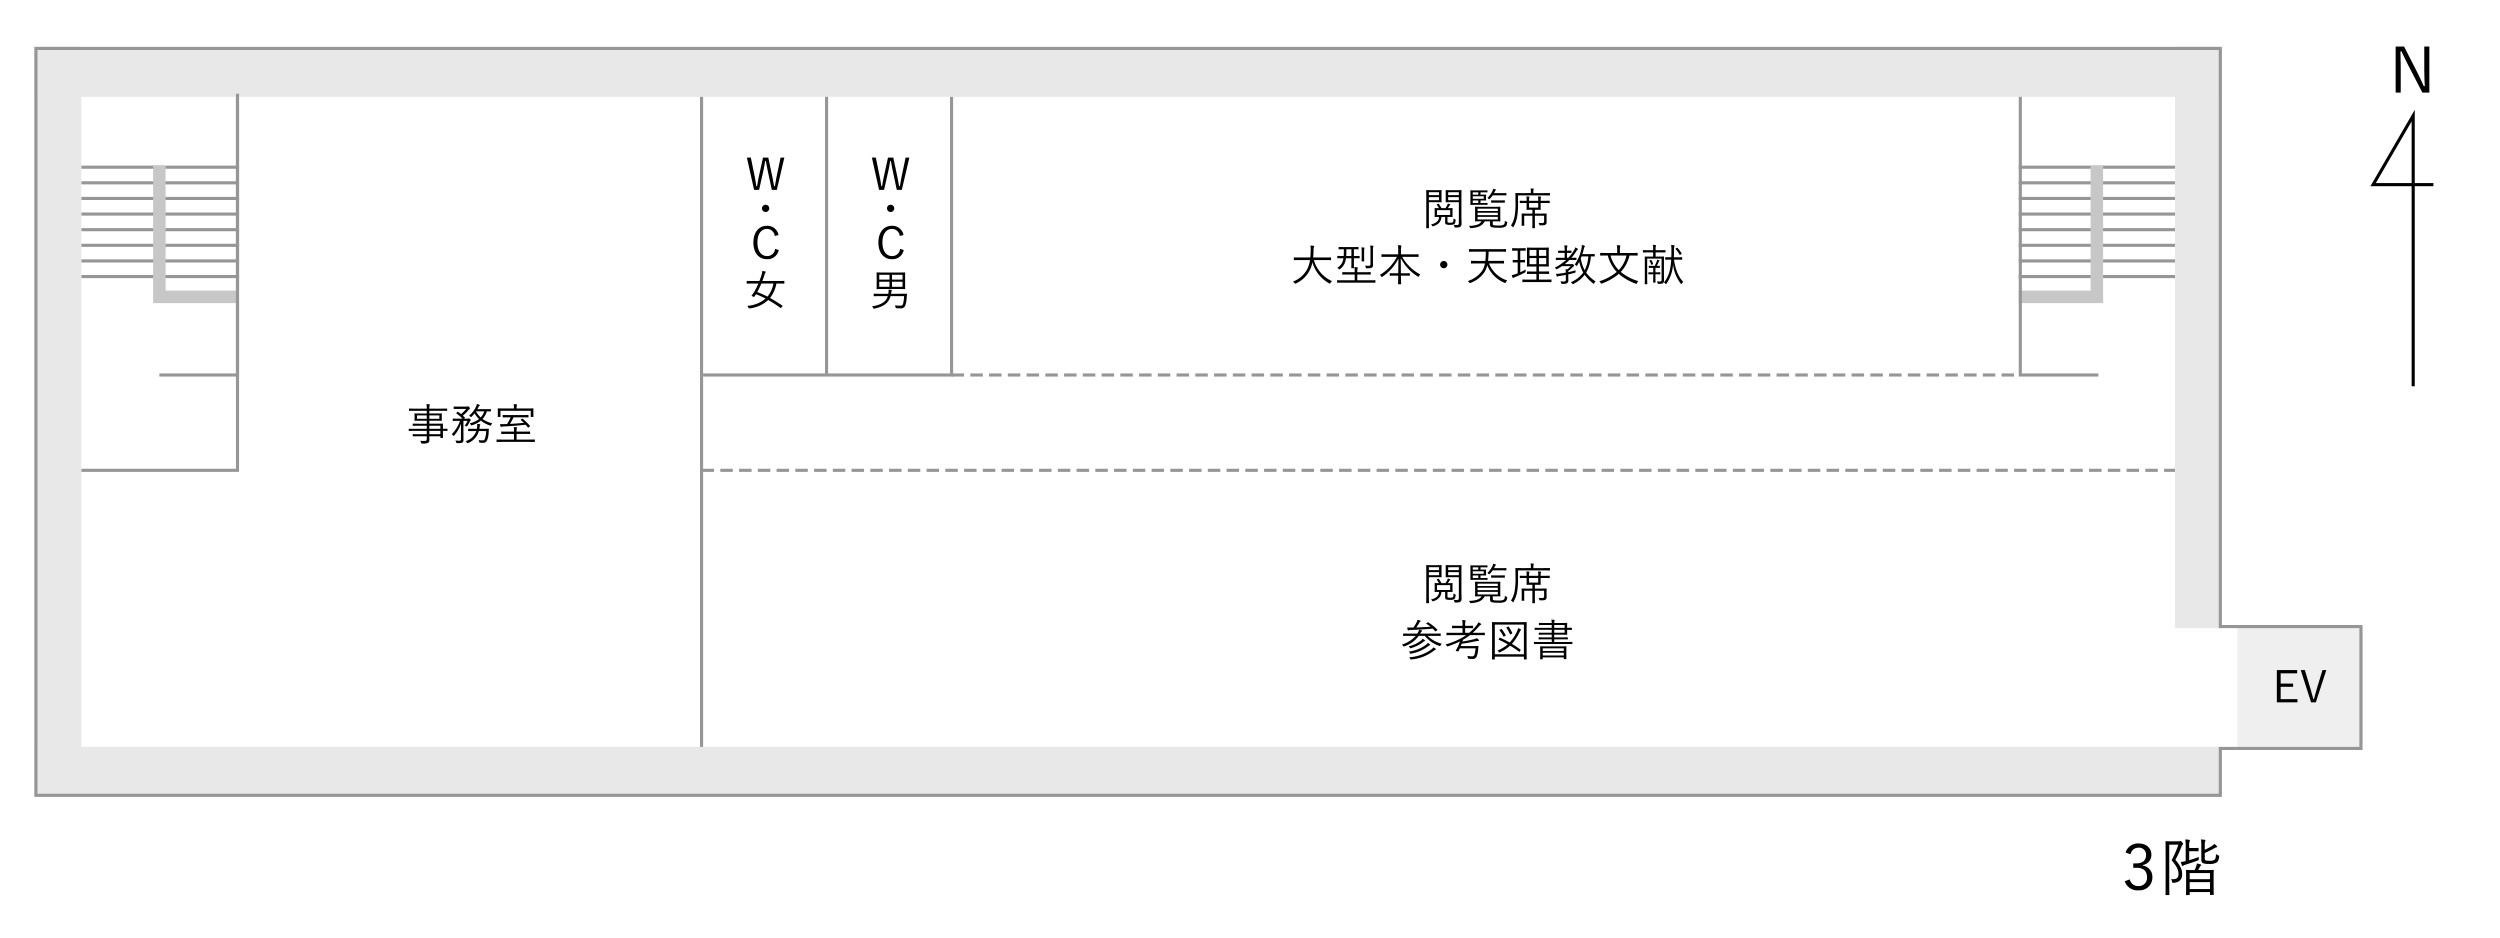 <?xml version="1.0" encoding="UTF-8"?> <svg xmlns="http://www.w3.org/2000/svg" xmlns:xlink="http://www.w3.org/1999/xlink" width="800" height="300" viewBox="0 0 800 300"><defs><clipPath id="clip-path"><rect width="50" height="39.999" fill="none"></rect></clipPath></defs><g id="グループ_12630" data-name="グループ 12630" transform="translate(-320 -2470.5)"><g id="グループ_12627" data-name="グループ 12627"><g id="グループ_12625" data-name="グループ 12625" transform="translate(74 -125.5)"><rect id="長方形_25034" data-name="長方形 25034" width="800" height="300" transform="translate(246 2596)" fill="#fff"></rect><rect id="長方形_25035" data-name="長方形 25035" width="60" height="40" transform="translate(942 2796)" fill="#fff"></rect><rect id="長方形_25036" data-name="長方形 25036" width="40" height="40" transform="translate(962 2796)" fill="#efefef"></rect><path id="パス_47952" data-name="パス 47952" d="M-7.8-3.7c0-.1-.014-.112-.1-.112s-.434.028-1.372.028v-.308c0-.882.028-1.176.028-1.246,0-.1-.014-.112-.112-.112-.07,0-.574.028-2,.028h-2.254V-6.37h1.9c1.414,0,1.9.028,1.988.028s.112-.014.112-.126c0-.07-.028-.224-.028-.77v-.588c0-.532.028-.686.028-.77s-.014-.112-.112-.112-.574.028-1.988.028h-1.9v-.868h3.752c1.316,0,1.75.028,1.834.028s.112-.014.112-.112v-.518c0-.1-.014-.112-.112-.112s-.518.028-1.834.028h-3.752v-.028a3.143,3.143,0,0,1,.07-.98.594.594,0,0,0,.084-.266c0-.056-.07-.1-.168-.112a6.011,6.011,0,0,0-.91-.07,6.286,6.286,0,0,1,.1,1.456h-3.752c-1.316,0-1.764-.028-1.834-.028-.1,0-.112.014-.112.112v.518c0,.1.014.112.112.112.07,0,.518-.028,1.834-.028h3.752v.868h-1.848c-1.4,0-1.9-.028-1.974-.028-.1,0-.112.014-.112.112s.028.238.028.77v.588c0,.546-.028.7-.028.77,0,.112.014.126.112.126.07,0,.574-.028,1.974-.028h1.848v.952h-2.408c-1.414,0-1.89-.028-1.974-.028s-.112.014-.112.112v.5c0,.084.014.1.112.1s.56-.028,1.974-.028h2.408v.98h-3.85c-1.3,0-1.736-.028-1.806-.028-.1,0-.112.014-.112.112v.49c0,.1.014.112.112.112.07,0,.5-.028,1.806-.028h3.85v1.064h-2.408c-1.428,0-1.89-.028-1.974-.028s-.112.014-.112.112v.49c0,.1.014.112.112.112s.546-.028,1.974-.028h2.408v.826c0,.56-.14.672-.9.672A7.329,7.329,0,0,1-16.562.042a2.5,2.5,0,0,1,.336.63c.084.252.084.266.35.266a3.815,3.815,0,0,0,1.89-.252c.294-.2.392-.448.392-1.064,0-.28-.014-.63-.014-1.022h3.528v.434c0,.1.014.112.112.112h.616c.1,0,.112-.014.112-.112,0-.07-.028-.378-.028-1.26v-.9c.938.014,1.3.028,1.372.028s.1-.014.1-.112ZM-10.08-2.058h-3.528V-3.122h3.528Zm0-1.722h-3.528v-.98h3.528ZM-10.4-6.986h-3.206V-8.064H-10.4Zm-4.032,0H-17.57V-8.064h3.136ZM-2.52-7.028l.182-.154c.14-.126.154-.154.07-.224l-.616-.6a11.463,11.463,0,0,0,1.708-1.68A2.192,2.192,0,0,1-.8-10.094c.084-.056.2-.126.2-.224s-.042-.182-.266-.406-.308-.266-.392-.266a.319.319,0,0,0-.154.042.829.829,0,0,1-.322.056H-4.172c-1.12,0-1.47-.028-1.54-.028-.1,0-.112.014-.112.112v.574c0,.1.014.1.112.1.07,0,.42-.014,1.54-.014h2.324A9.008,9.008,0,0,1-3.458-8.5c-.294-.238-.616-.462-.952-.7-.1-.07-.112-.07-.238.042l-.266.238c-.126.112-.126.14-.028.21A13.442,13.442,0,0,1-3-7.028H-4.368c-1.176,0-1.568-.028-1.638-.028-.1,0-.112.014-.112.112v.532c0,.1.014.112.112.112.07,0,.462-.028,1.638-.028h.56A10.793,10.793,0,0,1-6.44-2.044a1.27,1.27,0,0,1,.406.378c.07.112.126.168.182.168s.112-.056.2-.154A10.918,10.918,0,0,0-3.472-5.488C-3.486-4.956-3.5-4.354-3.5-3.78V-.448c0,.378-.112.476-.532.476A9.577,9.577,0,0,1-5.306-.056a1.378,1.378,0,0,1,.28.574c.056.266.07.266.322.28C-3.654.826-3.262.77-3.066.616a1.017,1.017,0,0,0,.378-.952c0-.686-.014-1.2-.014-1.89v-4.1h1.316A9.007,9.007,0,0,1-2.3-4.774a1.526,1.526,0,0,1,.5.168c.084.056.126.084.168.084.07,0,.112-.056.2-.2a11.911,11.911,0,0,0,.714-1.26c.084-.182.112-.28.224-.364s.14-.126.14-.21S-.406-6.734-.6-6.916c-.168-.14-.266-.2-.336-.2a.188.188,0,0,0-.126.028.536.536,0,0,1-.266.056ZM6.09-9.982c0-.1-.014-.112-.112-.112-.07,0-.42.028-1.526.028H1.75l.364-.658a1.744,1.744,0,0,1,.308-.434.2.2,0,0,0,.112-.168.159.159,0,0,0-.126-.14,5.653,5.653,0,0,0-.812-.252,3.379,3.379,0,0,1-.322.966A8.284,8.284,0,0,1-.9-7.994a1.23,1.23,0,0,1,.462.35c.084.1.126.14.168.14s.1-.042.168-.126c.392-.406.7-.756.966-1.092A7.333,7.333,0,0,0,2.282-6.916,7.077,7.077,0,0,1-.686-5.558a1.579,1.579,0,0,1,.336.5c.084.224.112.224.35.154A8.1,8.1,0,0,0,2.87-6.412,9.25,9.25,0,0,0,5.81-4.83c.266.084.266.084.378-.182a1.978,1.978,0,0,1,.336-.546A8.006,8.006,0,0,1,3.416-6.93,6.087,6.087,0,0,0,4.788-9.366c.826.014,1.12.028,1.19.028.1,0,.112-.014.112-.112Zm-2.128.616A5.252,5.252,0,0,1,2.828-7.42a6.9,6.9,0,0,1-1.5-1.946Zm1.47,5.7c.014-.1-.028-.14-.126-.14-.07,0-.49.028-1.778.028H2.394c.042-.21.07-.434.1-.672A1.211,1.211,0,0,1,2.6-4.914a.343.343,0,0,0,.084-.224c0-.056-.056-.1-.182-.126a5.131,5.131,0,0,0-.826-.1,3.074,3.074,0,0,1,.028.616,6.623,6.623,0,0,1-.1.966H.7c-1.274,0-1.694-.028-1.764-.028-.112,0-.126.014-.126.126v.532c0,.1.014.112.126.112.07,0,.49-.028,1.764-.028h.728A5.235,5.235,0,0,1-2.03.182,1.37,1.37,0,0,1-1.582.63c.1.154.14.21.21.21a.521.521,0,0,0,.21-.084,5.807,5.807,0,0,0,3.4-3.822H4.564a6.724,6.724,0,0,1-.49,2.674.733.733,0,0,1-.742.322,6.229,6.229,0,0,1-1.19-.14,1.5,1.5,0,0,1,.2.546c.042.308.056.322.322.336C3,.686,3.3.7,3.57.7A1.322,1.322,0,0,0,4.83,0a7.469,7.469,0,0,0,.546-2.982ZM20.146-.252c0-.1,0-.112-.1-.112s-.518.028-1.834.028H14.308V-2.142h2.24c1.414,0,1.89.028,1.974.028s.112-.014.112-.112V-2.8c0-.1-.014-.112-.112-.112s-.56.028-1.974.028h-2.24v-.084a2.746,2.746,0,0,1,.07-.924.654.654,0,0,0,.084-.266c0-.042-.07-.1-.168-.112-.252-.028-.574-.056-.9-.07a6.52,6.52,0,0,1,.084,1.358v.1h-2c-1.414,0-1.89-.028-1.974-.028s-.112.014-.112.112v.574c0,.1.014.112.112.112s.56-.028,1.974-.028h2V-.336H9.828c-1.3,0-1.75-.028-1.82-.028-.1,0-.112.014-.112.112V.322c0,.1.014.112.112.112.07,0,.518-.028,1.82-.028h8.386c1.316,0,1.75.028,1.834.028s.1-.014.1-.112Zm-4.4-6.524c-.154.112-.154.154-.07.224.336.294.658.574.952.868q-2.163.21-4.452.336a20.5,20.5,0,0,0,1.162-2.1h2.8c1.316,0,1.792.028,1.862.028.1,0,.112-.014.112-.112v-.56c0-.1-.014-.112-.112-.112-.07,0-.546.028-1.862.028h-4.3c-1.316,0-1.792-.028-1.862-.028-.1,0-.112.014-.112.112v.56c0,.1.014.112.112.112.07,0,.546-.028,1.862-.028h.574A16.184,16.184,0,0,1,11.27-5.306c-.28.014-.574.028-.854.028-.49.014-.98.014-1.414-.014.056.28.126.588.182.784.028.084.07.14.126.14a.233.233,0,0,0,.154-.056c.07-.056.2-.084.588-.1,2.534-.126,4.774-.294,7.14-.56.252.266.476.56.728.868.084.1.126.1.224.014l.364-.322c.126-.112.14-.126.07-.21a17.46,17.46,0,0,0-2.31-2.254c-.084-.07-.112-.084-.224,0ZM19.684-9.59c0-.35.028-.546.028-.616,0-.1-.014-.112-.112-.112s-.574.028-1.918.028H14.308v-.238a1.968,1.968,0,0,1,.07-.7.6.6,0,0,0,.084-.252c0-.07-.07-.112-.168-.126-.266-.028-.588-.056-.924-.07a5.394,5.394,0,0,1,.1,1.148v.238h-3.15c-1.372,0-1.862-.028-1.932-.028-.1,0-.112.014-.112.112,0,.07.028.266.028.686v.434c0,1.162-.028,1.316-.028,1.4s.014.112.112.112H9.03c.1,0,.112-.014.112-.112V-9.548h9.7v1.862c0,.1.014.112.112.112H19.6c.1,0,.112-.014.112-.112s-.028-.238-.028-1.4Z" transform="translate(397 2737)"></path><path id="パス_47948" data-name="パス 47948" d="M5.992-10.57h-1.2L3.556-4.7c-.238,1.162-.364,2.058-.6,3.29H2.716C2.492-2.646,2.324-3.57,2.1-4.662L.854-10.57H-.84L-2.114-4.746c-.238,1.106-.42,2.2-.63,3.332h-.238c-.168-1.148-.336-2.24-.574-3.388L-4.732-10.57h-1.26L-3.7-.252h1.61L-.77-6.132c.266-1.176.434-2.184.616-3.346H.084C.294-8.316.462-7.322.728-6.1L1.974-.252h1.61ZM0,4.518A1.168,1.168,0,0,0-1.162,5.68,1.177,1.177,0,0,0,0,6.842,1.168,1.168,0,0,0,1.162,5.68,1.159,1.159,0,0,0,0,4.518ZM4.123,14.2A3.622,3.622,0,0,0,.4,11.248c-2.464,0-4.312,1.96-4.312,5.362S-2.079,21.944.4,21.944a3.62,3.62,0,0,0,3.794-2.926l-1.162-.392a2.5,2.5,0,0,1-2.618,2.31c-1.736,0-3.038-1.512-3.038-4.34s1.288-4.34,3.038-4.34a2.5,2.5,0,0,1,2.506,2.268Z" transform="translate(531 2657)"></path><path id="パス_47951" data-name="パス 47951" d="M5.992-10.57h-1.2L3.556-4.7c-.238,1.162-.364,2.058-.6,3.29H2.716C2.492-2.646,2.324-3.57,2.1-4.662L.854-10.57H-.84L-2.114-4.746c-.238,1.106-.42,2.2-.63,3.332h-.238c-.168-1.148-.336-2.24-.574-3.388L-4.732-10.57h-1.26L-3.7-.252h1.61L-.77-6.132c.266-1.176.434-2.184.616-3.346H.084C.294-8.316.462-7.322.728-6.1L1.974-.252h1.61ZM0,4.518A1.168,1.168,0,0,0-1.162,5.68,1.177,1.177,0,0,0,0,6.842,1.168,1.168,0,0,0,1.162,5.68,1.159,1.159,0,0,0,0,4.518ZM4.123,14.2A3.622,3.622,0,0,0,.4,11.248c-2.464,0-4.312,1.96-4.312,5.362S-2.079,21.944.4,21.944a3.62,3.62,0,0,0,3.794-2.926l-1.162-.392a2.5,2.5,0,0,1-2.618,2.31c-1.736,0-3.038-1.512-3.038-4.34s1.288-4.34,3.038-4.34a2.5,2.5,0,0,1,2.506,2.268Z" transform="translate(491 2657)"></path><path id="パス_47949" data-name="パス 47949" d="M4.634-9.31c0-.966.028-1.33.028-1.4,0-.1-.014-.112-.1-.112s-.574.028-2,.028H-2.38c-1.428,0-1.918-.028-1.988-.028-.112,0-.126.014-.126.112,0,.07.028.434.028,1.4v2.324c0,.966-.028,1.316-.028,1.4s.014.1.126.1c.07,0,.56-.028,1.988-.028H2.562c1.428,0,1.918.028,2,.028s.1-.014.1-.1-.028-.434-.028-1.4ZM3.808-6.23H.448V-7.84h3.36Zm-4.172,0H-3.64V-7.84H-.364Zm4.172-2.3H.448v-1.54h3.36Zm-4.172,0H-3.64v-1.54H-.364ZM.126-3.99l.028-.182a1.87,1.87,0,0,1,.14-.616.652.652,0,0,0,.112-.28c0-.084-.084-.126-.224-.154a6.62,6.62,0,0,0-.84-.1A5.9,5.9,0,0,1-.742-3.99H-3.374c-1.414,0-1.862-.028-1.946-.028s-.1.014-.1.112v.588c0,.1.014.112.1.112s.532-.028,1.946-.028H-.91c-.6,2-2.366,2.828-5.068,3.276a1.9,1.9,0,0,1,.42.518c.084.182.112.238.2.238a.89.89,0,0,0,.21-.042C-2.394.14-.658-.91-.028-3.234h4.34A12.328,12.328,0,0,1,3.976-.77c-.14.448-.406.588-1.008.588a10.307,10.307,0,0,1-1.6-.126,1.769,1.769,0,0,1,.21.616c.042.294.056.308.308.322.49.028.756.042,1.2.042a1.485,1.485,0,0,0,1.61-.9,9.893,9.893,0,0,0,.448-2.534c.028-.364.056-.742.1-1.106.014-.1-.028-.154-.126-.154-.07,0-.546.028-1.946.028Z" transform="translate(531 2694)"></path><path id="パス_47950" data-name="パス 47950" d="M5.992-7.98c0-.112-.014-.126-.112-.126s-.518.028-1.848.028H-1.05q.378-.987.714-2.058a2.132,2.132,0,0,1,.252-.6c.07-.1.112-.14.112-.224s-.056-.126-.182-.168a7.566,7.566,0,0,0-.91-.168,5.231,5.231,0,0,1-.182,1.092c-.21.686-.462,1.414-.742,2.128H-4.1c-1.33,0-1.778-.028-1.848-.028-.1,0-.112.014-.112.126v.63c0,.1.014.112.112.112.07,0,.518-.028,1.848-.028h1.778a25.016,25.016,0,0,1-1.2,2.45,13.5,13.5,0,0,1-.91,1.344c-.084.1-.056.168.126.252l.434.182c.154.07.182.084.266-.028.182-.252.364-.532.518-.784A30.415,30.415,0,0,1-.014-2.464,10.089,10.089,0,0,1-5.894-.126a1.626,1.626,0,0,1,.406.574c.112.28.14.266.406.238A10.483,10.483,0,0,0,.826-2,44.088,44.088,0,0,1,4.76.532c.1.07.126.07.266-.112L5.348.028c.112-.14.084-.182.028-.224-1.4-.938-2.688-1.75-3.962-2.45a10.4,10.4,0,0,0,2.03-4.62h.588c1.33,0,1.764.028,1.848.028s.112-.014.112-.112Zm-3.486.714A9.253,9.253,0,0,1,.588-3.08,32.87,32.87,0,0,0-2.688-4.55,25.974,25.974,0,0,0-1.372-7.266Z" transform="translate(491 2694)"></path><path id="パス_47947" data-name="パス 47947" d="M-8.344-9.058c0-1.358.028-1.932.028-2,0-.1-.014-.112-.112-.112-.07,0-.434.028-1.526.028H-11.76c-1.078,0-1.442-.028-1.512-.028-.112,0-.112.014-.112.112,0,.07.014.322.014,1.12V-8.5c0,.784-.014,1.036-.014,1.12s0,.112.112.112c.07,0,.434-.028,1.512-.028h2.59V-.686c0,.574-.14.686-.742.686a6.842,6.842,0,0,1-.924-.07,1.949,1.949,0,0,1,.252.6c.07.28.07.28.336.28C-9.2.812-8.9.742-8.666.532-8.4.308-8.3.084-8.3-.532c0-.532-.042-1.386-.042-2.044Zm-.826,1.12h-3.416v-.98H-9.17Zm0-1.624h-3.416v-.924H-9.17Zm-5.544-.308c0-.8.028-1.12.028-1.19,0-.1-.014-.112-.112-.112s-.448.028-1.414.028H-17.92c-1.036,0-1.5-.028-1.582-.028s-.112.014-.112.112c0,.07.028.938.028,3v5.978c0,2.072-.028,2.912-.028,2.982,0,.1.014.112.112.112h.658c.1,0,.112-.014.112-.112,0-.07-.028-.91-.028-2.982V-7.294h2.548c.966,0,1.33.028,1.414.028s.112-.014.112-.112-.028-.406-.028-1.2ZM-15.5-7.938H-18.76v-.98H-15.5Zm0-1.624H-18.76v-.924H-15.5ZM-12.81-2.59c1.064,0,1.442.028,1.526.028s.112-.014.112-.112c0-.07-.028-.266-.028-.924v-.784c0-.644.028-.84.028-.91,0-.112-.014-.126-.112-.126s-.448.028-1.428.028c.182-.238.336-.462.476-.686a1.1,1.1,0,0,1,.21-.266c.084-.056.126-.1.126-.168s-.07-.112-.168-.154a4.457,4.457,0,0,0-.644-.2,3.122,3.122,0,0,1-.182.546,10.413,10.413,0,0,1-.546.924h-1.3a8.724,8.724,0,0,0-.868-1.372c-.056-.07-.084-.056-.224,0l-.294.126c-.14.056-.154.084-.084.182A7.579,7.579,0,0,1-15.54-5.39c-.868,0-1.2-.028-1.274-.028-.1,0-.112.014-.112.126,0,.07.028.266.028.91V-3.6c0,.658-.028.854-.028.924,0,.1.014.112.112.112.07,0,.406-.014,1.316-.028-.084,1.246-.812,1.946-2.6,2.45a1.218,1.218,0,0,1,.378.378c.154.224.168.224.42.14C-15.6-.2-14.882-1.05-14.742-2.59h1.19V-.9c0,.462.112.616.378.728a3.275,3.275,0,0,0,1.19.126,2.4,2.4,0,0,0,1.372-.266c.21-.154.336-.448.406-1.19.014-.238.014-.238-.21-.336a1.82,1.82,0,0,1-.462-.266c-.028.882-.1,1.078-.21,1.2-.1.1-.308.168-.868.168a1.765,1.765,0,0,1-.714-.084c-.1-.056-.14-.126-.14-.35Zm.868-.6h-4.214V-4.76h4.214ZM1.68-1.176h.392c1.372,0,1.848.028,1.932.028s.112-.014.112-.112-.028-.392-.028-1.288v-1.89c0-.91.028-1.218.028-1.3S4.1-5.852,4-5.852s-.56.028-1.932.028H-1.946c-1.372,0-1.862-.028-1.932-.028-.1,0-.112.014-.112.112s.028.392.028,1.3v1.89c0,.9-.028,1.2-.028,1.288s.014.112.112.112c.07,0,.56-.028,1.932-.028h.07C-2.632.014-4.144.21-5.95.294a2.1,2.1,0,0,1,.322.462c.126.266.14.28.42.252C-3.318.84-1.778.49-.9-1.176H.812V-.2c0,.658.224.826.644.938A10.167,10.167,0,0,0,3.5.882,4.309,4.309,0,0,0,5.67.546c.336-.238.5-.406.644-1.232.042-.252,0-.266-.238-.364a1.881,1.881,0,0,1-.518-.308c-.028.84-.14,1.12-.462,1.3a3.183,3.183,0,0,1-1.61.21A8.708,8.708,0,0,1,2.058.084c-.322-.07-.378-.2-.378-.476Zm1.624-.6H-3.178V-2.6H3.3Zm0-1.386H-3.178V-3.92H3.3Zm0-1.316H-3.178v-.742H3.3ZM.014-6.958c0-.1-.014-.112-.112-.112-.07,0-.392.028-1.442.028h-.7v-.812H-2c1.008,0,1.372.014,1.456.014s.1-.014.1-.112c0-.07-.028-.21-.028-.644v-.378c0-.42.028-.574.028-.644,0-.1-.014-.112-.1-.112s-.434.014-1.442.014H-2.24v-.742h.532c1.162,0,1.512.028,1.582.028.1,0,.112-.014.112-.112v-.434c0-.1-.014-.112-.112-.112-.07,0-.42.028-1.582.028h-1.96c-1.176,0-1.638-.028-1.708-.028-.1,0-.112.014-.112.112,0,.07.028.448.028,1.358V-7.9c0,.9-.028,1.274-.028,1.358s.014.112.112.112c.07,0,.532-.028,1.708-.028H-1.54c1.05,0,1.372.028,1.442.028.1,0,.112-.014.112-.112ZM-1.2-8.386H-4.718v-.8H-1.2Zm-1.75,1.344H-4.718v-.812h1.764Zm0-2.674H-4.718v-.742h1.764Zm9-.392c0-.1-.014-.112-.112-.112s-.434.028-1.568.028h-2.3c.084-.154.168-.294.238-.448a1.433,1.433,0,0,1,.266-.42c.084-.07.126-.112.126-.182s-.056-.112-.168-.154a4.771,4.771,0,0,0-.714-.21,2.653,2.653,0,0,1-.238.742A7.419,7.419,0,0,1-.042-8.638a1.034,1.034,0,0,1,.35.238c.112.112.168.168.238.168.042,0,.1-.042.2-.14a8.188,8.188,0,0,0,.91-1.12H4.368c1.134,0,1.484.028,1.568.028s.112-.014.112-.112Zm-.5,2.324c0-.1-.014-.112-.112-.112-.07,0-.364.028-1.358.028H2.632c-.98,0-1.288-.028-1.358-.028-.1,0-.112.014-.112.112v.546c0,.1.014.112.112.112.07,0,.378-.028,1.358-.028H4.074c.994,0,1.288.028,1.358.028.1,0,.112-.014.112-.112Zm14.364.126c0-.1-.014-.112-.112-.112s-.546.028-1.918.028H17V-8.05a1.614,1.614,0,0,1,.084-.7.738.738,0,0,0,.07-.21c0-.042-.056-.1-.168-.112a8.153,8.153,0,0,0-.84-.07,4.833,4.833,0,0,1,.084,1.148v.252H13.3V-7.98a1.952,1.952,0,0,1,.07-.756.576.576,0,0,0,.07-.224c0-.042-.042-.1-.154-.112-.21-.028-.546-.056-.854-.07a5.216,5.216,0,0,1,.084,1.218v.182h-.238c-1.3,0-1.764-.028-1.834-.028-.1,0-.112.014-.112.112v.532c0,.1.014.112.112.112.07,0,.532-.028,1.834-.028h.238v.728c0,.882-.028,1.288-.028,1.358,0,.1.014.112.112.112.07,0,.392-.028,1.4-.028h.364v1.218H12.978c-1.386,0-1.862-.028-1.946-.028s-.112.014-.112.112.028.35.028,1.176v1.372c0,.812-.028,1.064-.028,1.148s.014.112.112.112h.63c.1,0,.112-.014.112-.112s-.028-.364-.028-1.12V-2.968h2.618V-.686c0,1.064-.028,1.512-.028,1.6s.014.1.112.1h.63c.1,0,.112-.014.112-.1s-.028-.532-.028-1.6V-2.968h2.954v1.75c0,.462-.21.588-.63.588-.308,0-.728-.014-1.176-.056a1.276,1.276,0,0,1,.252.518c.07.28.07.28.35.28,1.176.014,1.484-.07,1.708-.28a.869.869,0,0,0,.294-.784c0-.364-.014-.77-.014-1.148v-.252c0-.8.028-1.134.028-1.218s-.014-.112-.112-.112-.546.028-1.932.028H15.162V-4.872h.364c.994,0,1.316.028,1.386.028.1,0,.112-.014.112-.112,0-.07-.028-.476-.028-1.358v-.728h.882c1.372,0,1.834.028,1.918.028s.112-.014.112-.112Zm-3.682,2.1H13.3V-7.042h2.926Zm3.752-4.55c0-.112-.014-.126-.1-.126s-.546.028-1.932.028H14.672V-10.6a1.9,1.9,0,0,1,.084-.714.523.523,0,0,0,.07-.21c0-.056-.07-.1-.168-.112-.224-.028-.49-.042-.882-.056a3.42,3.42,0,0,1,.1,1.106v.378H11c-1.386,0-1.89-.028-1.96-.028-.1,0-.112.014-.112.126,0,.07.028.84.028,2.66a23.181,23.181,0,0,1-.28,4.62A7.956,7.956,0,0,1,7.5.182,1.6,1.6,0,0,1,8.022.6c.084.1.126.154.168.154S8.274.7,8.33.588A10.08,10.08,0,0,0,9.478-2.6a22.161,22.161,0,0,0,.294-4.312V-9.464h8.176c1.386,0,1.848.028,1.932.028s.1-.014.1-.112ZM-52.038,11.224c1.344,0,1.792.028,1.862.028.1,0,.112-.014.112-.126v-.644c0-.1-.014-.112-.112-.112-.07,0-.518.028-1.862.028H-55.8c.084-.728.126-1.484.14-2.268a3.01,3.01,0,0,1,.112-1.05.594.594,0,0,0,.084-.266c0-.07-.056-.126-.2-.154-.28-.042-.672-.07-.994-.084a8.135,8.135,0,0,1,.07,1.582c-.014.8-.042,1.54-.112,2.24H-60c-1.344,0-1.792-.028-1.862-.028-.1,0-.112.014-.112.112v.644c0,.112.014.126.112.126.07,0,.518-.028,1.862-.028H-56.8a9.484,9.484,0,0,1-.812,2.744,8.574,8.574,0,0,1-4.662,4.144,2.352,2.352,0,0,1,.518.476c.1.14.14.2.21.2a.755.755,0,0,0,.224-.07,9.218,9.218,0,0,0,4.522-4.4,10.425,10.425,0,0,0,.77-2.366,11.29,11.29,0,0,0,5.362,6.72.521.521,0,0,0,.21.084c.07,0,.112-.056.2-.21a2.594,2.594,0,0,1,.5-.588,10.4,10.4,0,0,1-5.782-6.734Zm11.116-1.218c0-.1-.014-.112-.112-.112s-.49.028-1.722.028V7.766c.952.014,1.3.028,1.372.028.1,0,.112-.014.112-.112V7.15c0-.1-.014-.112-.112-.112-.07,0-.476.028-1.736.028h-2.674c-1.26,0-1.666-.028-1.736-.028-.1,0-.112.014-.112.112v.532c0,.1.014.112.112.112.056,0,.448-.028,1.568-.028v.728c0,.532-.028,1.008-.056,1.428H-46.1c-1.33,0-1.778-.028-1.848-.028-.1,0-.112.014-.112.112v.546c0,.084.014.1.112.1.07,0,.518-.014,1.848-.014a4.49,4.49,0,0,1-.252,1.036,3.991,3.991,0,0,1-1.722,2.03,1.6,1.6,0,0,1,.476.364c.112.112.154.168.21.168s.084-.042.182-.112a4.691,4.691,0,0,0,1.624-2.184,7.482,7.482,0,0,0,.294-1.3h1.736v1.442c0,1.092-.028,1.54-.028,1.624s.014.112.112.112h.616c.112,0,.126-.014.126-.112s-.028-.532-.028-1.624V10.636c1.218,0,1.638.014,1.722.014s.112-.014.112-.1Zm-2.632-.084H-45.22c.042-.42.056-.882.056-1.358v-.8h1.61Zm7.686,7.854c0-.1-.014-.112-.112-.112-.07,0-.5.028-1.82.028h-3.864V15.844h2.212c1.414,0,1.89.028,1.974.028s.112-.014.112-.112V15.2c0-.112-.014-.126-.112-.126s-.56.028-1.974.028h-2.212v-.266a2.984,2.984,0,0,1,.084-.924.5.5,0,0,0,.056-.238c0-.07-.07-.126-.154-.14a8.057,8.057,0,0,0-.924-.084,7.013,7.013,0,0,1,.1,1.386V15.1H-44.38c-1.414,0-1.89-.028-1.974-.028s-.112.014-.112.126v.56c0,.1.014.112.112.112s.56-.028,1.974-.028H-42.5v1.848h-3.7c-1.3,0-1.75-.028-1.82-.028-.1,0-.112.014-.112.112v.588c0,.1.014.112.112.112.07,0,.518-.028,1.82-.028h8.4c1.316,0,1.75.028,1.82.028.1,0,.112-.014.112-.112Zm-1.582-5.25c0,.392-.154.532-.658.532a9.137,9.137,0,0,1-1.092-.07,2.756,2.756,0,0,1,.252.6c.056.28.056.28.336.28,1.036,0,1.414-.084,1.624-.238a.876.876,0,0,0,.35-.826c0-.392-.014-.924-.014-1.512V8.172a3.938,3.938,0,0,1,.07-1.12.652.652,0,0,0,.084-.28c0-.056-.056-.112-.168-.126-.266-.028-.546-.056-.882-.07a7.817,7.817,0,0,1,.1,1.61Zm-2.814-2.338c0,.9-.028,1.26-.028,1.33,0,.112.014.126.112.126h.616c.1,0,.112-.014.112-.126,0-.07-.028-.434-.028-1.33V8.438a2.212,2.212,0,0,1,.084-.882.35.35,0,0,0,.056-.2c0-.07-.056-.112-.154-.126-.266-.028-.5-.056-.868-.07a5.409,5.409,0,0,1,.1,1.274Zm16.226,0c1.344,0,1.806.028,1.876.028.1,0,.112-.014.112-.112v-.63c0-.1-.014-.112-.112-.112-.07,0-.532.028-1.876.028h-3.654V8.13a5.11,5.11,0,0,1,.07-1.176,1.262,1.262,0,0,0,.084-.308c0-.056-.07-.1-.168-.112a9.56,9.56,0,0,0-.966-.084,7.9,7.9,0,0,1,.1,1.694V9.39h-3.374c-1.33,0-1.792-.028-1.862-.028-.1,0-.112.014-.112.112v.63c0,.1.014.112.112.112.07,0,.532-.028,1.862-.028h2.968a14.507,14.507,0,0,1-5.46,5.768,1.474,1.474,0,0,1,.42.5c.056.126.1.2.168.2s.112-.042.224-.112a15.2,15.2,0,0,0,5.11-5.8c0,1.694-.014,3.346-.042,4.7h-.868c-1.26,0-1.666-.028-1.736-.028-.1,0-.112.014-.112.112v.6c0,.1.014.112.112.112.07,0,.476-.028,1.736-.028h.854c-.014,1.47-.042,2.478-.042,2.646,0,.1.014.112.112.112h.742c.1,0,.112-.014.112-.112,0-.168-.028-1.19-.056-2.646h.994c1.26,0,1.666.028,1.75.028s.112-.014.112-.112v-.6c0-.1-.014-.112-.112-.112s-.49.028-1.75.028H-27.72c-.014-1.4-.028-3.108-.028-4.844a14.939,14.939,0,0,0,5.446,5.88c.1.056.154.1.21.1s.084-.07.168-.21a2.314,2.314,0,0,1,.406-.532A14.426,14.426,0,0,1-27.3,10.188ZM-14,11.518a1.168,1.168,0,0,0-1.162,1.162A1.177,1.177,0,0,0-14,13.842a1.168,1.168,0,0,0,1.162-1.162A1.159,1.159,0,0,0-14,11.518ZM3.234,12.3c1.414,0,1.862.028,1.946.028s.112-.014.112-.112v-.644c0-.1-.014-.112-.112-.112s-.532.028-1.946.028H.168A26.752,26.752,0,0,0,.35,8.536H3.962c1.344,0,1.792.028,1.862.028.1,0,.112-.014.112-.112V7.808c0-.1-.014-.112-.112-.112-.07,0-.518.028-1.862.028h-7.91C-5.292,7.724-5.74,7.7-5.81,7.7c-.1,0-.112.014-.112.112v.644c0,.1.014.112.112.112.07,0,.518-.028,1.862-.028H-.532A26.682,26.682,0,0,1-.7,11.49H-3.22c-1.414,0-1.862-.028-1.946-.028s-.112.014-.112.112v.644c0,.1.014.112.112.112s.532-.028,1.946-.028H-.826a5.914,5.914,0,0,1-1.106,2.646A8.941,8.941,0,0,1-6.314,17.93a2.016,2.016,0,0,1,.448.462c.154.224.168.238.42.14A9.434,9.434,0,0,0-1.2,15.41a6.668,6.668,0,0,0,1.12-2.562A9.911,9.911,0,0,0,5.474,18.5a.6.6,0,0,0,.21.07c.07,0,.1-.056.182-.224a2.221,2.221,0,0,1,.462-.6A9.262,9.262,0,0,1,.476,12.3Zm17.234,5.25c0-.1-.014-.112-.1-.112s-.56.028-1.988.028H16.464v-1.82h1.3c1.316,0,1.75.028,1.834.028s.112-.014.112-.112v-.6c0-.1-.014-.112-.112-.112s-.518.028-1.834.028h-1.3v-1.6h1.218c1.3,0,1.75.028,1.834.028s.112-.014.112-.1-.028-.476-.028-1.54V8.844c0-1.05.028-1.442.028-1.512,0-.1-.014-.112-.112-.112s-.532.028-1.834.028H14.574c-1.3,0-1.764-.028-1.834-.028-.112,0-.126.014-.126.112s.028.462.028,1.512v2.828c0,1.064-.028,1.456-.028,1.54s.014.1.126.1c.07,0,.532-.028,1.834-.028h1.078v1.6H14.574c-1.316,0-1.75-.028-1.834-.028s-.112.014-.112.112v.6c0,.1.014.112.112.112s.518-.028,1.834-.028h1.078v1.82H13.258c-1.428,0-1.918-.028-1.988-.028-.1,0-.112.014-.112.112v.616c0,.1.014.112.112.112.07,0,.56-.028,1.988-.028h5.124c1.428,0,1.918.028,1.988.028s.1-.014.1-.112Zm-1.68-5H16.464V10.58h2.324Zm0-2.674H16.464v-1.9h2.324Zm-3.136,2.674H13.44V10.58h2.212Zm0-2.674H13.44v-1.9h2.212Zm-5.166,2.086h.154c.91,0,1.176.028,1.26.028s.1-.014.1-.112v-.588c0-.1,0-.112-.1-.112s-.35.028-1.26.028h-.154v-3h.28c.994,0,1.274.028,1.344.028.1,0,.112-.014.112-.112v-.6c0-.1-.014-.112-.112-.112-.07,0-.35.028-1.344.028H9.338c-.98,0-1.274-.028-1.358-.028s-.1.014-.1.112v.6c0,.1.014.112.1.112s.378-.028,1.358-.028H9.66v3H9.436c-.91,0-1.176-.028-1.246-.028-.1,0-.112.014-.112.112v.588c0,.1.014.112.112.112.07,0,.336-.028,1.246-.028H9.66v3.5l-.6.224a6.672,6.672,0,0,1-1.288.35,5.358,5.358,0,0,0,.252.8c.042.1.1.126.14.126a.313.313,0,0,0,.182-.084,2.762,2.762,0,0,1,.5-.224A26.747,26.747,0,0,0,11.97,15.2c.238-.14.238-.14.224-.434a3.154,3.154,0,0,1,.042-.532,17.033,17.033,0,0,1-1.75.882ZM34.314,9.4c0-.1-.014-.112-.112-.112-.07,0-.406.028-1.512.028H30.366c.182-.56.336-1.12.462-1.652a1.531,1.531,0,0,1,.224-.658c.084-.112.112-.154.112-.238s-.07-.14-.168-.168a6.318,6.318,0,0,0-.812-.2,5.051,5.051,0,0,1-.1,1.078,13.475,13.475,0,0,1-2.184,5.18,1.324,1.324,0,0,1,.434.294c.1.1.154.14.2.14s.1-.056.168-.168c.238-.378.462-.77.658-1.162a12.467,12.467,0,0,0,1.274,3.458,9.227,9.227,0,0,1-3.976,3.08,1.417,1.417,0,0,1,.448.462c.084.126.112.168.182.168a.642.642,0,0,0,.224-.084,10.042,10.042,0,0,0,3.584-2.912,13.869,13.869,0,0,0,2.716,2.772c.1.07.154.112.2.112s.1-.07.168-.21a1.535,1.535,0,0,1,.42-.546,11.02,11.02,0,0,1-3.024-2.828,12.029,12.029,0,0,0,1.5-5.194c.784.014,1.064.028,1.134.028.1,0,.112-.014.112-.112Zm-2.058.644a11.03,11.03,0,0,1-1.162,4.438,12.485,12.485,0,0,1-1.246-3.78l.252-.658Zm-6.818.448V8.914c.924,0,1.232.028,1.3.028.1,0,.112-.014.112-.112V8.312c0-.1-.014-.112-.112-.112-.07,0-.378.028-1.3.028V8.074a3.739,3.739,0,0,1,.07-1.106.652.652,0,0,0,.084-.28c0-.042-.056-.1-.168-.112a6.041,6.041,0,0,0-.84-.084,7.506,7.506,0,0,1,.1,1.6v.14h-.616c-.98,0-1.288-.028-1.358-.028-.1,0-.112.014-.112.112V8.83c0,.1.014.112.112.112.07,0,.378-.028,1.358-.028h.616V10.5h-.924c-1.274,0-1.694-.028-1.764-.028-.1,0-.112.014-.112.112V11.1c0,.1.014.112.112.112.07,0,.49-.028,1.764-.028h1.4a16.094,16.094,0,0,1-3.64,2.464,1.153,1.153,0,0,1,.336.35c.1.126.14.182.21.182a.661.661,0,0,0,.2-.07,16.933,16.933,0,0,0,1.554-.938H26.6a8.2,8.2,0,0,1-1.05,1.036l-.588-.056a7.3,7.3,0,0,1,.1,1.078c-.616.112-1.19.21-1.638.266a12.146,12.146,0,0,1-1.512.14,6.779,6.779,0,0,0,.238.756c.042.1.084.126.154.126a.291.291,0,0,0,.168-.07,2.069,2.069,0,0,1,.574-.126c.658-.1,1.33-.21,2.016-.35v1.568c0,.434-.224.546-.644.546a9,9,0,0,1-1.106-.07,1.853,1.853,0,0,1,.28.6c.07.238.07.224.336.224.924.014,1.288-.042,1.582-.266a.988.988,0,0,0,.364-.868c0-.42-.028-.882-.028-1.582v-.308c.7-.154,1.386-.322,2.016-.5.294-.084.294-.07.308-.35a2.454,2.454,0,0,1,.056-.462c-.77.224-1.6.42-2.38.574a1.294,1.294,0,0,1,.014-.336,13.855,13.855,0,0,0,1.316-1.162c.252-.266.308-.308.434-.35.1-.042.126-.084.126-.168s-.042-.154-.252-.392c-.154-.168-.238-.224-.294-.224a.264.264,0,0,0-.112.028.4.4,0,0,1-.238.042H24.724a15.357,15.357,0,0,0,1.5-1.33H26.6c1.246,0,1.666.028,1.736.028.112,0,.126-.014.126-.112V10.58c0-.1-.014-.112-.126-.112-.07,0-.448.028-1.47.028a15.043,15.043,0,0,0,1.442-1.932,2.37,2.37,0,0,1,.532-.658c.084-.056.1-.1.1-.154a.239.239,0,0,0-.14-.21,6.794,6.794,0,0,0-.714-.378,3.343,3.343,0,0,1-.35.84A13.514,13.514,0,0,1,25.858,10.5Zm20.636-.728c1.33,0,1.778.028,1.848.028.112,0,.126-.014.126-.112V9.04c0-.1-.014-.112-.126-.112-.07,0-.518.028-1.848.028h-3.7V7.99a2.937,2.937,0,0,1,.07-1.064.654.654,0,0,0,.084-.266c0-.056-.07-.112-.168-.126-.308-.042-.63-.056-.98-.07A6.434,6.434,0,0,1,41.5,8v.952H38.01c-1.33,0-1.778-.028-1.848-.028-.1,0-.112.014-.112.112v.644c0,.1.014.112.112.112.07,0,.518-.028,1.848-.028h.49a12.017,12.017,0,0,0,2.856,5.25A15.685,15.685,0,0,1,35.77,18a1.764,1.764,0,0,1,.434.56c.084.154.112.21.2.21a1.194,1.194,0,0,0,.21-.056A16.9,16.9,0,0,0,42,15.634a17.379,17.379,0,0,0,5.418,3.136.577.577,0,0,0,.21.056c.084,0,.112-.056.2-.224a2.557,2.557,0,0,1,.42-.644,15.9,15.9,0,0,1-5.6-2.94,11.4,11.4,0,0,0,2.786-5.25Zm-1.6,0A9.776,9.776,0,0,1,42,14.43a10.46,10.46,0,0,1-2.632-4.662ZM53,8.06H51.688c-1.344,0-1.778-.028-1.848-.028-.1,0-.112.014-.112.112V8.69c0,.1.014.112.112.112.07,0,.5-.028,1.848-.028H53v1.344H52.15c-1.232,0-1.652-.028-1.722-.028-.1,0-.112.014-.112.112s.028.6.028,1.946v4.774c0,1.358-.028,1.862-.028,1.932,0,.1.014.112.112.112h.588c.1,0,.112-.014.112-.112,0-.07-.028-.616-.028-1.918V10.762h4.606V17.58c0,.392-.182.5-.6.5a8.384,8.384,0,0,1-.924-.042,1.3,1.3,0,0,1,.224.532c.07.266.07.266.35.266.938,0,1.218-.084,1.414-.224a.952.952,0,0,0,.308-.8c0-.532-.014-1.274-.014-2.24v-3.36c0-1.344.028-1.946.028-2.016,0-.1-.014-.112-.112-.112s-.5.028-1.736.028H53.8V8.774h1.19c1.344,0,1.778.028,1.862.028s.1-.014.1-.112V8.144c0-.1-.014-.112-.1-.112s-.518.028-1.862.028H53.8V7.6a2.594,2.594,0,0,1,.07-.8.489.489,0,0,0,.084-.252c0-.056-.056-.1-.168-.112a7,7,0,0,0-.882-.084,5.775,5.775,0,0,1,.1,1.33Zm-.112,4.522c.126-.056.126-.084.1-.182a4.686,4.686,0,0,0-.546-1.162c-.056-.1-.07-.1-.182-.056l-.336.126c-.126.056-.14.07-.084.154a4.871,4.871,0,0,1,.532,1.19c.028.112.042.112.182.056Zm.056.5c-.854,0-1.134-.028-1.2-.028-.112,0-.126.014-.126.112v.462c0,.1.014.112.126.112.07,0,.322-.028,1.12-.028h.168v1.428h-.28c-.826,0-1.078-.028-1.148-.028-.1,0-.112.014-.112.112v.462c0,.1.014.112.112.112.07,0,.322-.028,1.148-.028h.28v1.092c0,.966-.028,1.358-.028,1.442s.014.112.126.112h.532c.1,0,.112-.014.112-.112s-.028-.476-.028-1.442V15.774h.308c.812,0,1.064.028,1.134.028.1,0,.112-.014.112-.112v-.462c0-.1-.014-.112-.112-.112-.07,0-.322.028-1.134.028h-.308V13.716h.168c.784,0,1.036.028,1.106.028.112,0,.126-.014.126-.112V13.17c0-.1-.014-.112-.126-.112-.056,0-.266.014-.84.028a13.136,13.136,0,0,0,.574-1.2.948.948,0,0,1,.2-.294c.07-.056.1-.084.1-.154a.159.159,0,0,0-.126-.14,6.179,6.179,0,0,0-.658-.2,3.443,3.443,0,0,1-.14.574,11.154,11.154,0,0,1-.616,1.414Zm5.6-2.758c-1.12,0-1.47-.028-1.554-.028s-.112.014-.112.112v.6c0,.1.014.112.112.112s.434-.028,1.526-.028h.266c-.21,3.5-.854,5.46-2.324,7.28a1.617,1.617,0,0,1,.448.392c.1.112.14.168.182.168s.1-.056.168-.154A11.961,11.961,0,0,0,59.374,12.5a12.173,12.173,0,0,0,2.464,6.258c.07.1.126.14.182.14s.084-.042.154-.154a1.852,1.852,0,0,1,.49-.546c-1.54-1.484-2.548-4.046-2.982-7.1h.924c1.148,0,1.5.028,1.582.028s.112-.014.112-.112v-.6c0-.1-.014-.112-.112-.112s-.434.028-1.582.028h-.98c.042-.7.056-1.442.056-2.268a4.035,4.035,0,0,1,.1-1.162.779.779,0,0,0,.084-.294c0-.056-.056-.1-.182-.112a6.233,6.233,0,0,0-.924-.1,9.955,9.955,0,0,1,.1,1.568c0,.868-.014,1.652-.042,2.366Zm1.708-2.814c-.126.084-.126.112-.056.2a7.526,7.526,0,0,1,1.26,1.778c.042.1.07.112.21.028l.364-.21c.126-.084.126-.112.084-.2a8.422,8.422,0,0,0-1.33-1.778c-.084-.07-.1-.07-.21,0Z" transform="translate(722 2668)"></path><path id="パス_47945" data-name="パス 47945" d="M-29.22-11.64a2.556,2.556,0,0,1,2.56-2.1,2.22,2.22,0,0,1,2.4,2.34c0,1.66-1.04,2.68-3.1,2.68h-1V-7.3h1.12c2.22,0,3.28,1.1,3.28,2.98a2.588,2.588,0,0,1-2.66,2.86A2.729,2.729,0,0,1-29.48-3.6l-1.6.6A4.241,4.241,0,0,0-26.62-.1a4.08,4.08,0,0,0,4.38-4.24,3.6,3.6,0,0,0-3.08-3.68V-8.2a3.224,3.224,0,0,0,2.76-3.34c0-2.1-1.7-3.56-4.08-3.56a4.163,4.163,0,0,0-4.18,2.92ZM-2.64-4.36c0-1.5.04-2.02.04-2.12,0-.12-.02-.14-.16-.14-.12,0-.72.04-2.46.04H-7.58c.18-.32.34-.64.5-.96a1.053,1.053,0,0,1,.3-.4c.1-.08.16-.14.16-.24s-.08-.16-.2-.2A7.277,7.277,0,0,0-8-8.68a4.96,4.96,0,0,1-.3,1.16,7.917,7.917,0,0,1-.42.94h-.14c-1.76,0-2.36-.04-2.46-.04-.14,0-.16.02-.16.14,0,.1.04.62.04,2.38v1.74c0,3.04-.04,3.52-.04,3.62,0,.14.02.16.16.16h.86c.14,0,.16-.02.16-.16V.46h6.5v.76c0,.14.02.16.16.16h.88c.14,0,.16-.02.16-.16,0-.1-.04-.58-.04-3.6ZM-3.8-.5h-6.5V-2.72h6.5Zm0-3.16h-6.5V-5.62h6.5ZM-16.38-15.78c-.96,0-1.38-.04-1.5-.04-.14,0-.16.02-.16.16,0,.12.04,1.3.04,4.18v8.62c0,2.84-.04,4.02-.04,4.12,0,.14.02.16.16.16h.92c.14,0,.16-.02.16-.16,0-.1-.04-1.36-.04-4.14V-14.7h2.92a33.832,33.832,0,0,1-2.16,4.98c1.92,2.28,2.2,3.32,2.2,4.5,0,1.3-.82,1.66-2.4,1.56a1.854,1.854,0,0,1,.34.78c.06.4.06.4.46.38,2.02-.12,2.76-1.22,2.76-2.68,0-1.3-.28-2.48-2.16-4.68a30.986,30.986,0,0,0,1.96-4.22,1.584,1.584,0,0,1,.36-.64c.1-.1.16-.18.16-.26,0-.1-.08-.24-.36-.54-.28-.28-.38-.36-.5-.36a.475.475,0,0,0-.24.06,1.642,1.642,0,0,1-.44.04Zm10.9,3.74A31.35,31.35,0,0,0-2.2-13.68a1.653,1.653,0,0,1,.44-.16c.18-.04.24-.12.24-.2a.305.305,0,0,0-.12-.24,6.556,6.556,0,0,0-.78-.68,2.718,2.718,0,0,1-.66.6,14.17,14.17,0,0,1-2.4,1.28v-1.3c0-.96.02-1.2.14-1.42a.564.564,0,0,0,.08-.3c0-.08-.08-.14-.26-.16a10.22,10.22,0,0,0-1.18-.12,11.121,11.121,0,0,1,.12,2.02v4.4c0,.84.32,1.1.72,1.24a6.105,6.105,0,0,0,1.84.18,4.005,4.005,0,0,0,2.36-.48c.38-.3.64-.66.78-1.76.02-.36.04-.4-.3-.52a2.375,2.375,0,0,1-.7-.4c-.04,1.14-.2,1.58-.44,1.8a2.486,2.486,0,0,1-1.62.34,4.985,4.985,0,0,1-1.16-.1c-.28-.08-.38-.2-.38-.76Zm-4.98-.58h1.7c.86,0,1.04.04,1.14.04.14,0,.16-.02.16-.14v-.8c0-.14-.02-.16-.16-.16-.1,0-.28.04-1.14.04h-1.7v-.58a4.208,4.208,0,0,1,.14-1.58.5.5,0,0,0,.08-.28c0-.08-.08-.16-.24-.18a9.3,9.3,0,0,0-1.24-.12,11.273,11.273,0,0,1,.14,2.32v4.62c-.56.12-1.1.22-1.58.28a7.974,7.974,0,0,0,.38,1.04c.06.16.14.26.22.26A.381.381,0,0,0-12.32-8a1.545,1.545,0,0,1,.68-.3c1.34-.42,2.46-.8,3.82-1.3.38-.14.38-.16.4-.54a5.819,5.819,0,0,1,.08-.62c-1.18.42-2.18.76-3.12,1.02Z" transform="translate(957 2881)"></path><path id="パス_47943" data-name="パス 47943" d="M5.39-15.1H3.77v7.84c0,1.74.1,3.26.16,4.84H3.61C2.91-3.9,2.39-5.18,1.53-6.84L-2.69-15.1h-2.7V-.36h1.62V-8.84c0-1.64-.06-3.08-.08-4.74h.3c.76,1.56,1.28,2.7,2.1,4.3L3.17-.36H5.39Z" transform="translate(1018 2626)"></path><path id="パス_47946" data-name="パス 47946" d="M-8.344-9.058c0-1.358.028-1.932.028-2,0-.1-.014-.112-.112-.112-.07,0-.434.028-1.526.028H-11.76c-1.078,0-1.442-.028-1.512-.028-.112,0-.112.014-.112.112,0,.07.014.322.014,1.12V-8.5c0,.784-.014,1.036-.014,1.12s0,.112.112.112c.07,0,.434-.028,1.512-.028h2.59V-.686c0,.574-.14.686-.742.686a6.842,6.842,0,0,1-.924-.07,1.949,1.949,0,0,1,.252.6c.07.28.07.28.336.28C-9.2.812-8.9.742-8.666.532-8.4.308-8.3.084-8.3-.532c0-.532-.042-1.386-.042-2.044Zm-.826,1.12h-3.416v-.98H-9.17Zm0-1.624h-3.416v-.924H-9.17Zm-5.544-.308c0-.8.028-1.12.028-1.19,0-.1-.014-.112-.112-.112s-.448.028-1.414.028H-17.92c-1.036,0-1.5-.028-1.582-.028s-.112.014-.112.112c0,.07.028.938.028,3v5.978c0,2.072-.028,2.912-.028,2.982,0,.1.014.112.112.112h.658c.1,0,.112-.014.112-.112,0-.07-.028-.91-.028-2.982V-7.294h2.548c.966,0,1.33.028,1.414.028s.112-.014.112-.112-.028-.406-.028-1.2ZM-15.5-7.938H-18.76v-.98H-15.5Zm0-1.624H-18.76v-.924H-15.5ZM-12.81-2.59c1.064,0,1.442.028,1.526.028s.112-.014.112-.112c0-.07-.028-.266-.028-.924v-.784c0-.644.028-.84.028-.91,0-.112-.014-.126-.112-.126s-.448.028-1.428.028c.182-.238.336-.462.476-.686a1.1,1.1,0,0,1,.21-.266c.084-.056.126-.1.126-.168s-.07-.112-.168-.154a4.457,4.457,0,0,0-.644-.2,3.122,3.122,0,0,1-.182.546,10.413,10.413,0,0,1-.546.924h-1.3a8.724,8.724,0,0,0-.868-1.372c-.056-.07-.084-.056-.224,0l-.294.126c-.14.056-.154.084-.084.182A7.579,7.579,0,0,1-15.54-5.39c-.868,0-1.2-.028-1.274-.028-.1,0-.112.014-.112.126,0,.07.028.266.028.91V-3.6c0,.658-.028.854-.028.924,0,.1.014.112.112.112.07,0,.406-.014,1.316-.028-.084,1.246-.812,1.946-2.6,2.45a1.218,1.218,0,0,1,.378.378c.154.224.168.224.42.14C-15.6-.2-14.882-1.05-14.742-2.59h1.19V-.9c0,.462.112.616.378.728a3.275,3.275,0,0,0,1.19.126,2.4,2.4,0,0,0,1.372-.266c.21-.154.336-.448.406-1.19.014-.238.014-.238-.21-.336a1.82,1.82,0,0,1-.462-.266c-.028.882-.1,1.078-.21,1.2-.1.1-.308.168-.868.168a1.765,1.765,0,0,1-.714-.084c-.1-.056-.14-.126-.14-.35Zm.868-.6h-4.214V-4.76h4.214ZM1.68-1.176h.392c1.372,0,1.848.028,1.932.028s.112-.014.112-.112-.028-.392-.028-1.288v-1.89c0-.91.028-1.218.028-1.3S4.1-5.852,4-5.852s-.56.028-1.932.028H-1.946c-1.372,0-1.862-.028-1.932-.028-.1,0-.112.014-.112.112s.028.392.028,1.3v1.89c0,.9-.028,1.2-.028,1.288s.014.112.112.112c.07,0,.56-.028,1.932-.028h.07C-2.632.014-4.144.21-5.95.294a2.1,2.1,0,0,1,.322.462c.126.266.14.28.42.252C-3.318.84-1.778.49-.9-1.176H.812V-.2c0,.658.224.826.644.938A10.167,10.167,0,0,0,3.5.882,4.309,4.309,0,0,0,5.67.546c.336-.238.5-.406.644-1.232.042-.252,0-.266-.238-.364a1.881,1.881,0,0,1-.518-.308c-.028.84-.14,1.12-.462,1.3a3.183,3.183,0,0,1-1.61.21A8.708,8.708,0,0,1,2.058.084c-.322-.07-.378-.2-.378-.476Zm1.624-.6H-3.178V-2.6H3.3Zm0-1.386H-3.178V-3.92H3.3Zm0-1.316H-3.178v-.742H3.3ZM.014-6.958c0-.1-.014-.112-.112-.112-.07,0-.392.028-1.442.028h-.7v-.812H-2c1.008,0,1.372.014,1.456.014s.1-.014.1-.112c0-.07-.028-.21-.028-.644v-.378c0-.42.028-.574.028-.644,0-.1-.014-.112-.1-.112s-.434.014-1.442.014H-2.24v-.742h.532c1.162,0,1.512.028,1.582.028.1,0,.112-.014.112-.112v-.434c0-.1-.014-.112-.112-.112-.07,0-.42.028-1.582.028h-1.96c-1.176,0-1.638-.028-1.708-.028-.1,0-.112.014-.112.112,0,.07.028.448.028,1.358V-7.9c0,.9-.028,1.274-.028,1.358s.014.112.112.112c.07,0,.532-.028,1.708-.028H-1.54c1.05,0,1.372.028,1.442.028.1,0,.112-.014.112-.112ZM-1.2-8.386H-4.718v-.8H-1.2Zm-1.75,1.344H-4.718v-.812h1.764Zm0-2.674H-4.718v-.742h1.764Zm9-.392c0-.1-.014-.112-.112-.112s-.434.028-1.568.028h-2.3c.084-.154.168-.294.238-.448a1.433,1.433,0,0,1,.266-.42c.084-.07.126-.112.126-.182s-.056-.112-.168-.154a4.771,4.771,0,0,0-.714-.21,2.653,2.653,0,0,1-.238.742A7.419,7.419,0,0,1-.042-8.638a1.034,1.034,0,0,1,.35.238c.112.112.168.168.238.168.042,0,.1-.042.2-.14a8.188,8.188,0,0,0,.91-1.12H4.368c1.134,0,1.484.028,1.568.028s.112-.014.112-.112Zm-.5,2.324c0-.1-.014-.112-.112-.112-.07,0-.364.028-1.358.028H2.632c-.98,0-1.288-.028-1.358-.028-.1,0-.112.014-.112.112v.546c0,.1.014.112.112.112.07,0,.378-.028,1.358-.028H4.074c.994,0,1.288.028,1.358.028.1,0,.112-.014.112-.112Zm14.364.126c0-.1-.014-.112-.112-.112s-.546.028-1.918.028H17V-8.05a1.614,1.614,0,0,1,.084-.7.738.738,0,0,0,.07-.21c0-.042-.056-.1-.168-.112a8.153,8.153,0,0,0-.84-.07,4.833,4.833,0,0,1,.084,1.148v.252H13.3V-7.98a1.952,1.952,0,0,1,.07-.756.576.576,0,0,0,.07-.224c0-.042-.042-.1-.154-.112-.21-.028-.546-.056-.854-.07a5.216,5.216,0,0,1,.084,1.218v.182h-.238c-1.3,0-1.764-.028-1.834-.028-.1,0-.112.014-.112.112v.532c0,.1.014.112.112.112.07,0,.532-.028,1.834-.028h.238v.728c0,.882-.028,1.288-.028,1.358,0,.1.014.112.112.112.07,0,.392-.028,1.4-.028h.364v1.218H12.978c-1.386,0-1.862-.028-1.946-.028s-.112.014-.112.112.028.35.028,1.176v1.372c0,.812-.028,1.064-.028,1.148s.014.112.112.112h.63c.1,0,.112-.014.112-.112s-.028-.364-.028-1.12V-2.968h2.618V-.686c0,1.064-.028,1.512-.028,1.6s.014.1.112.1h.63c.1,0,.112-.014.112-.1s-.028-.532-.028-1.6V-2.968h2.954v1.75c0,.462-.21.588-.63.588-.308,0-.728-.014-1.176-.056a1.276,1.276,0,0,1,.252.518c.07.28.07.28.35.28,1.176.014,1.484-.07,1.708-.28a.869.869,0,0,0,.294-.784c0-.364-.014-.77-.014-1.148v-.252c0-.8.028-1.134.028-1.218s-.014-.112-.112-.112-.546.028-1.932.028H15.162V-4.872h.364c.994,0,1.316.028,1.386.028.1,0,.112-.014.112-.112,0-.07-.028-.476-.028-1.358v-.728h.882c1.372,0,1.834.028,1.918.028s.112-.014.112-.112Zm-3.682,2.1H13.3V-7.042h2.926Zm3.752-4.55c0-.112-.014-.126-.1-.126s-.546.028-1.932.028H14.672V-10.6a1.9,1.9,0,0,1,.084-.714.523.523,0,0,0,.07-.21c0-.056-.07-.1-.168-.112-.224-.028-.49-.042-.882-.056a3.42,3.42,0,0,1,.1,1.106v.378H11c-1.386,0-1.89-.028-1.96-.028-.1,0-.112.014-.112.126,0,.07.028.84.028,2.66a23.181,23.181,0,0,1-.28,4.62A7.956,7.956,0,0,1,7.5.182,1.6,1.6,0,0,1,8.022.6c.084.1.126.154.168.154S8.274.7,8.33.588A10.08,10.08,0,0,0,9.478-2.6a22.161,22.161,0,0,0,.294-4.312V-9.464h8.176c1.386,0,1.848.028,1.932.028s.1-.014.1-.112ZM-16.954,11.476c1.344,0,1.778.028,1.848.028.112,0,.126-.014.126-.112v-.56c0-.1-.014-.112-.126-.112-.07,0-.5.028-1.848.028h-4.592c.266-.476.364-.6.476-.672.07-.042.154-.1.154-.168s-.028-.126-.154-.182a5.2,5.2,0,0,0-.8-.224,4.1,4.1,0,0,1-.6,1.246h-2.576c-1.33,0-1.764-.028-1.848-.028s-.112.014-.112.112v.56c0,.1.014.112.112.112s.518-.028,1.848-.028h2.058a9.549,9.549,0,0,1-4.41,2.786,1.541,1.541,0,0,1,.392.406c.14.224.168.252.434.154a9.374,9.374,0,0,0,4.578-3.346h1.932a10.023,10.023,0,0,0,4.634,3.206c.266.1.28.084.406-.182a2.186,2.186,0,0,1,.392-.518,9.6,9.6,0,0,1-4.522-2.506Zm-2.52-4.088c-.182.112-.182.154-.084.21a10.193,10.193,0,0,1,1.316.952c-1.4.112-2.926.182-4.536.238a13.685,13.685,0,0,0,.854-1.33,2.313,2.313,0,0,1,.35-.518c.07-.056.168-.126.168-.21s-.07-.14-.2-.182c-.21-.07-.476-.154-.784-.224a2.744,2.744,0,0,1-.266.728A12.956,12.956,0,0,1-23.7,8.8c-.2.014-.392.014-.574.014A12.958,12.958,0,0,1-25.7,8.788c.042.252.112.546.168.784.028.112.084.182.154.182A.339.339,0,0,0-25.2,9.7a3.152,3.152,0,0,1,1.064-.126c2.184-.084,4.27-.2,6.566-.42.28.252.546.532.826.84.084.084.112.084.28-.042l.322-.252c.154-.112.154-.14.084-.224a15.349,15.349,0,0,0-2.884-2.31c-.1-.07-.14-.056-.294.056Zm2.968,8.4a.2.2,0,0,0-.1-.182,8.27,8.27,0,0,0-.686-.462,2.486,2.486,0,0,1-.658.672,13.661,13.661,0,0,1-7.126,2.506,1.237,1.237,0,0,1,.322.476c.1.238.126.252.378.224a13.5,13.5,0,0,0,7.182-2.786,1.57,1.57,0,0,1,.5-.294C-16.576,15.914-16.506,15.844-16.506,15.788Zm-1.834-1.456c0-.056-.028-.1-.112-.168a4.9,4.9,0,0,0-.63-.434,3.174,3.174,0,0,1-.532.546A11.514,11.514,0,0,1-25.172,16.5a1.292,1.292,0,0,1,.322.462c.1.238.126.252.378.21a12.355,12.355,0,0,0,5.558-2.436,3,3,0,0,1,.42-.252C-18.4,14.444-18.34,14.388-18.34,14.332Zm-1.652-1.3c0-.07-.014-.126-.14-.21a7.377,7.377,0,0,0-.616-.434,2.619,2.619,0,0,1-.6.644,9.761,9.761,0,0,1-3.92,1.792,1.268,1.268,0,0,1,.378.392c.154.238.168.252.42.182a11.1,11.1,0,0,0,3.822-1.918,1.294,1.294,0,0,1,.476-.294C-20.048,13.142-19.992,13.086-19.992,13.03ZM-.854,10.58c0-.1-.014-.112-.112-.112-.07,0-.518.028-1.82.028H-4.732A20.693,20.693,0,0,0-2.772,8.48a1.969,1.969,0,0,1,.644-.56c.07-.028.126-.084.126-.14a.244.244,0,0,0-.126-.2,5.276,5.276,0,0,0-.812-.448,3.349,3.349,0,0,1-.546.938A15.611,15.611,0,0,1-5.866,10.5H-7.154V9h.644c1.288,0,1.694.028,1.778.028s.112-.014.112-.112V8.34c0-.1-.014-.112-.112-.112s-.49.028-1.778.028h-.644v-.28a3.394,3.394,0,0,1,.1-1.106.69.69,0,0,0,.07-.252c0-.056-.084-.112-.182-.126a8.328,8.328,0,0,0-.938-.084A6.968,6.968,0,0,1-7.994,7.99v.266H-9.436c-1.288,0-1.708-.028-1.792-.028s-.112.014-.112.112v.574c0,.1.014.112.112.112S-10.724,9-9.436,9h1.442v1.5h-3.192c-1.316,0-1.75-.028-1.82-.028-.1,0-.112.014-.112.112v.574c0,.1.014.112.112.112.07,0,.5-.028,1.82-.028h4.368a22.1,22.1,0,0,1-6.636,2.982,1.653,1.653,0,0,1,.434.448c.154.238.154.238.406.14a30.921,30.921,0,0,0,3.808-1.554,15.292,15.292,0,0,1-1.33,2.9c-.056.084-.028.112.112.154l.56.126c.14.028.154.014.2-.07.14-.294.294-.588.42-.9h5.012A8.925,8.925,0,0,1-4.2,17.594a.743.743,0,0,1-.8.434,9.307,9.307,0,0,1-1.512-.14,1.9,1.9,0,0,1,.252.616c.056.28.042.28.322.308.5.042.812.056,1.176.056A1.29,1.29,0,0,0-3.514,18.2,6.945,6.945,0,0,0-3,15.928c.042-.336.07-.728.112-1.092,0-.1-.028-.126-.126-.126-.07,0-.476.028-1.694.028H-8.54c.1-.238.182-.49.28-.742,1.75-.224,3.318-.532,4.69-.826a4.43,4.43,0,0,1,.658-.084c.14,0,.21-.07.21-.14a.346.346,0,0,0-.112-.21,4.051,4.051,0,0,0-.658-.532,2.684,2.684,0,0,1-1.05.392c-.924.224-2.114.476-3.486.686.07-.182.126-.378.182-.56a18.789,18.789,0,0,0,2.24-1.484h2.8c1.3,0,1.75.028,1.82.028.1,0,.112-.014.112-.112ZM3.612,12.5c-.1.154-.112.168-.028.21a31.522,31.522,0,0,1,2.9,1.47,12.2,12.2,0,0,1-3.318,2.016,1.6,1.6,0,0,1,.406.406c.1.14.14.2.21.2a.609.609,0,0,0,.21-.084,12.073,12.073,0,0,0,3.234-2.1,24.013,24.013,0,0,1,2.856,1.946c.084.07.14.042.238-.1l.238-.336c.1-.14.112-.154.028-.224a28.762,28.762,0,0,0-2.772-1.876,15.59,15.59,0,0,0,2.352-3.542,2.786,2.786,0,0,1,.448-.756.248.248,0,0,0,.112-.21c0-.07-.056-.126-.168-.182a5.324,5.324,0,0,0-.784-.322,4,4,0,0,1-.378,1.134A13.192,13.192,0,0,1,7.084,13.6,32.326,32.326,0,0,0,4.06,12.078c-.112-.042-.154-.028-.238.1ZM6.2,8.69c-.182.084-.2.112-.126.21a9.59,9.59,0,0,1,1.092,2.058c.042.112.07.112.266.014L7.8,10.79c.154-.07.168-.112.126-.21A10.535,10.535,0,0,0,6.762,8.55c-.07-.1-.084-.1-.224-.028Zm-2.24.826c-.168.084-.168.112-.112.182A11.047,11.047,0,0,1,5.1,11.658c.056.112.07.112.238.014l.35-.21c.168-.1.182-.112.126-.21A10.571,10.571,0,0,0,4.55,9.334c-.084-.1-.084-.084-.252,0Zm8.554.98c0-2.408.028-3.248.028-3.318,0-.1-.014-.112-.112-.112s-.546.028-1.946.028H3.5c-1.386,0-1.862-.028-1.946-.028s-.112.014-.112.112c0,.07.028.91.028,3.724v2.814c0,4.326-.028,5.124-.028,5.208s.014.112.112.112h.672c.1,0,.112-.014.112-.112V18.14h9.31v.784c0,.1.014.112.112.112h.672c.1,0,.112-.014.112-.112s-.028-.9-.028-5.208Zm-.868,6.874H2.338V7.878h9.31ZM27.16,13.52c0-.1-.014-.112-.112-.112-.07,0-.5.028-1.82.028H21.35v-.854h2.282c1.414,0,1.89.028,1.974.028s.1-.014.1-.112V12.05c0-.1-.014-.112-.1-.112s-.56.028-1.974.028H21.35V11.1h1.9c1.47,0,2.072.028,2.142.028.1,0,.112-.014.112-.112,0-.07-.028-.406-.028-1.162V9.558c.84,0,1.33.028,1.4.028.112,0,.126-.014.126-.112V9c0-.112-.014-.126-.126-.126-.07,0-.56.028-1.4.028V8.634c0-.8.028-1.12.028-1.19,0-.1-.014-.112-.112-.112-.07,0-.672.028-2.142.028h-1.9a1.329,1.329,0,0,1,.084-.63.6.6,0,0,0,.07-.238c0-.07-.084-.112-.168-.126a7.53,7.53,0,0,0-.9-.084,4.479,4.479,0,0,1,.112,1.078h-2c-1.428,0-1.9-.028-1.988-.028s-.112.014-.112.112v.462c0,.1.014.112.112.112s.56-.028,1.988-.028h2v.924H17.094c-1.372,0-1.834-.028-1.9-.028-.1,0-.112.014-.112.112V9.46c0,.1.014.112.112.112.07,0,.532-.028,1.9-.028h3.458v.938H18.48c-1.414,0-1.876-.028-1.96-.028s-.112.014-.112.112v.448c0,.1.014.112.112.112s.546-.028,1.96-.028h2.072v.868H18.438c-1.428,0-1.89-.028-1.974-.028s-.112.014-.112.112V12.5c0,.1.014.112.112.112s.546-.028,1.974-.028h2.114v.854H16.8c-1.316,0-1.75-.028-1.82-.028-.1,0-.112.014-.112.112v.462c0,.1.014.112.112.112.07,0,.5-.028,1.82-.028h8.428c1.316,0,1.75.028,1.82.028.1,0,.112-.014.112-.112Zm-2.478-3.038H21.35V9.544h3.332Zm0-1.568H21.35V7.99h3.332Zm.546,7.014c0-.63.028-.91.028-.994s-.014-.112-.112-.112-.574.028-1.974.028H18.914c-1.386,0-1.876-.028-1.96-.028s-.112.014-.112.112.028.364.028,1.148v.812c0,1.638-.028,1.89-.028,1.974s.014.1.112.1h.6c.1,0,.112-.014.112-.1v-.5h6.748v.462c0,.084.014.1.112.1h.616c.1,0,.112-.014.112-.1s-.028-.336-.028-1.96Zm-.812,1.82H17.668V16.88h6.748Zm0-1.442H17.668v-.84h6.748Z" transform="translate(722 2788)"></path><path id="パス_47944" data-name="パス 47944" d="M-.91-10.57h-6.5V-.252H-.812V-1.274H-6.188V-5.222H-2.2V-6.244h-3.99v-3.3H-.91Zm9.324,0H7.2L5.39-4.648c-.35,1.148-.588,2.17-.91,3.3H4.256c-.336-1.148-.588-2.2-.938-3.346L1.554-10.57H.238L3.542-.252H5.068Z" transform="translate(982 2821)"></path><line id="線_861" data-name="線 861" x2="472" transform="translate(470.5 2746.5)" fill="none" stroke="#969696" stroke-width="1" stroke-dasharray="4 2"></line><line id="線_862" data-name="線 862" x2="342" transform="translate(550.5 2716)" fill="none" stroke="#969696" stroke-width="1" stroke-dasharray="4 2"></line><line id="線_863" data-name="線 863" x2="80" transform="translate(471 2716)" fill="none" stroke="#969696" stroke-width="1"></line><line id="線_864" data-name="線 864" y2="210" transform="translate(470.5 2626)" fill="none" stroke="#969696" stroke-width="1"></line><line id="線_865" data-name="線 865" y2="90" transform="translate(550.5 2626)" fill="none" stroke="#969696" stroke-width="1"></line><line id="線_866" data-name="線 866" y2="90" transform="translate(510.5 2626)" fill="none" stroke="#969696" stroke-width="1"></line><g id="リピートグリッド_43" data-name="リピートグリッド 43" transform="translate(892 2649)" clip-path="url(#clip-path)"><g transform="translate(9972.5 16178)"><line id="線_794" data-name="線 794" x2="50.5" transform="translate(-9972.5 -16177.5)" fill="none" stroke="#969696" stroke-width="1"></line></g><g transform="translate(9972.5 16183)"><line id="線_794-2" data-name="線 794" x2="50.5" transform="translate(-9972.5 -16177.5)" fill="none" stroke="#969696" stroke-width="1"></line></g><g transform="translate(9972.5 16188)"><line id="線_794-3" data-name="線 794" x2="50.5" transform="translate(-9972.5 -16177.5)" fill="none" stroke="#969696" stroke-width="1"></line></g><g transform="translate(9972.5 16193)"><line id="線_794-4" data-name="線 794" x2="50.5" transform="translate(-9972.5 -16177.5)" fill="none" stroke="#969696" stroke-width="1"></line></g><g transform="translate(9972.5 16198)"><line id="線_794-5" data-name="線 794" x2="50.5" transform="translate(-9972.5 -16177.5)" fill="none" stroke="#969696" stroke-width="1"></line></g><g transform="translate(9972.5 16203)"><line id="線_794-6" data-name="線 794" x2="50.5" transform="translate(-9972.5 -16177.5)" fill="none" stroke="#969696" stroke-width="1"></line></g><g transform="translate(9972.5 16208)"><line id="線_794-7" data-name="線 794" x2="50.5" transform="translate(-9972.5 -16177.5)" fill="none" stroke="#969696" stroke-width="1"></line></g><g transform="translate(9972.5 16213)"><line id="線_794-8" data-name="線 794" x2="50.5" transform="translate(-9972.5 -16177.5)" fill="none" stroke="#969696" stroke-width="1"></line></g></g><g id="リピートグリッド_44" data-name="リピートグリッド 44" transform="translate(272 2649)" clip-path="url(#clip-path)"><g transform="translate(9972.5 16178)"><line id="線_794-9" data-name="線 794" x2="50.5" transform="translate(-9972.5 -16177.5)" fill="none" stroke="#969696" stroke-width="1"></line></g><g transform="translate(9972.5 16183)"><line id="線_794-10" data-name="線 794" x2="50.5" transform="translate(-9972.5 -16177.5)" fill="none" stroke="#969696" stroke-width="1"></line></g><g transform="translate(9972.5 16188)"><line id="線_794-11" data-name="線 794" x2="50.5" transform="translate(-9972.5 -16177.5)" fill="none" stroke="#969696" stroke-width="1"></line></g><g transform="translate(9972.5 16193)"><line id="線_794-12" data-name="線 794" x2="50.5" transform="translate(-9972.5 -16177.5)" fill="none" stroke="#969696" stroke-width="1"></line></g><g transform="translate(9972.5 16198)"><line id="線_794-13" data-name="線 794" x2="50.5" transform="translate(-9972.5 -16177.5)" fill="none" stroke="#969696" stroke-width="1"></line></g><g transform="translate(9972.5 16203)"><line id="線_794-14" data-name="線 794" x2="50.5" transform="translate(-9972.5 -16177.5)" fill="none" stroke="#969696" stroke-width="1"></line></g><g transform="translate(9972.5 16208)"><line id="線_794-15" data-name="線 794" x2="50.5" transform="translate(-9972.5 -16177.5)" fill="none" stroke="#969696" stroke-width="1"></line></g><g transform="translate(9972.5 16213)"><line id="線_794-16" data-name="線 794" x2="50.5" transform="translate(-9972.5 -16177.5)" fill="none" stroke="#969696" stroke-width="1"></line></g></g><path id="パス_47894" data-name="パス 47894" d="M-9950.5-16203v42h-25" transform="translate(10867.496 18852)" fill="none" stroke="#c7c7c7" stroke-width="4"></path><path id="パス_47895" data-name="パス 47895" d="M-9975.5-16203v42h25" transform="translate(10272.496 18852)" fill="none" stroke="#c7c7c7" stroke-width="4"></path><path id="パス_47896" data-name="パス 47896" d="M-9975.5-16203v90h25" transform="translate(10867.999 18829)" fill="none" stroke="#969696" stroke-width="1"></path><path id="パス_47897" data-name="パス 47897" d="M-9925.5-16203v120.5h-50" transform="translate(10247.499 18829)" fill="none" stroke="#969696" stroke-width="1"></path><rect id="長方形_25037" data-name="長方形 25037" width="15" height="186" transform="translate(942 2611)" fill="#e8e8e8"></rect><rect id="長方形_25038" data-name="長方形 25038" width="15" height="240" transform="translate(257 2611)" fill="#e8e8e8"></rect><rect id="長方形_25039" data-name="長方形 25039" width="700" height="16" transform="translate(257 2835)" fill="#e8e8e8"></rect><rect id="長方形_25040" data-name="長方形 25040" width="700" height="16" transform="translate(257 2611)" fill="#e8e8e8"></rect><g id="合体_33" data-name="合体 33" transform="translate(-12361 -17389)" fill="none"><path d="M12618,20240v-240h700v185h45v40h-45v15Z" stroke="none"></path><path d="M 13317.002 20239 L 13317.002 20224 L 13362.002 20224 L 13362.002 20186 L 13317.002 20186 L 13317.002 20001.002 L 12619.002 20001.002 L 12619.002 20239 L 13317.002 20239 M 13318.002 20240 L 12618.002 20240 L 12618.002 20000.002 L 13318.002 20000.002 L 13318.002 20185 L 13363.002 20185 L 13363.002 20225 L 13318.002 20225 L 13318.002 20240 Z" stroke="none" fill="#969696"></path></g><path id="パス_47898" data-name="パス 47898" d="M-9950.5-16203v90h-25" transform="translate(10272.498 18829)" fill="none" stroke="#969696" stroke-width="1"></path><path id="パス_47899" data-name="パス 47899" d="M-8944.308-16197.157h-19.3l12.83-22.088v86.607" transform="translate(9969 18852.246)" fill="none" stroke="#000" stroke-width="1"></path></g></g><rect id="長方形_25034-2" data-name="長方形 25034" width="800" height="300" transform="translate(320 2470.5)" fill="#fff"></rect><rect id="長方形_25035-2" data-name="長方形 25035" width="60" height="40" transform="translate(1016 2670.5)" fill="#fff"></rect><rect id="長方形_25036-2" data-name="長方形 25036" width="40" height="40" transform="translate(1036 2670.5)" fill="#efefef"></rect><path id="パス_47952-2" data-name="パス 47952" d="M-7.8-3.7c0-.1-.014-.112-.1-.112s-.434.028-1.372.028v-.308c0-.882.028-1.176.028-1.246,0-.1-.014-.112-.112-.112-.07,0-.574.028-2,.028h-2.254V-6.37h1.9c1.414,0,1.9.028,1.988.028s.112-.014.112-.126c0-.07-.028-.224-.028-.77v-.588c0-.532.028-.686.028-.77s-.014-.112-.112-.112-.574.028-1.988.028h-1.9v-.868h3.752c1.316,0,1.75.028,1.834.028s.112-.014.112-.112v-.518c0-.1-.014-.112-.112-.112s-.518.028-1.834.028h-3.752v-.028a3.143,3.143,0,0,1,.07-.98.594.594,0,0,0,.084-.266c0-.056-.07-.1-.168-.112a6.011,6.011,0,0,0-.91-.07,6.286,6.286,0,0,1,.1,1.456h-3.752c-1.316,0-1.764-.028-1.834-.028-.1,0-.112.014-.112.112v.518c0,.1.014.112.112.112.07,0,.518-.028,1.834-.028h3.752v.868h-1.848c-1.4,0-1.9-.028-1.974-.028-.1,0-.112.014-.112.112s.028.238.028.77v.588c0,.546-.028.7-.028.77,0,.112.014.126.112.126.07,0,.574-.028,1.974-.028h1.848v.952h-2.408c-1.414,0-1.89-.028-1.974-.028s-.112.014-.112.112v.5c0,.084.014.1.112.1s.56-.028,1.974-.028h2.408v.98h-3.85c-1.3,0-1.736-.028-1.806-.028-.1,0-.112.014-.112.112v.49c0,.1.014.112.112.112.07,0,.5-.028,1.806-.028h3.85v1.064h-2.408c-1.428,0-1.89-.028-1.974-.028s-.112.014-.112.112v.49c0,.1.014.112.112.112s.546-.028,1.974-.028h2.408v.826c0,.56-.14.672-.9.672A7.329,7.329,0,0,1-16.562.042a2.5,2.5,0,0,1,.336.63c.084.252.084.266.35.266a3.815,3.815,0,0,0,1.89-.252c.294-.2.392-.448.392-1.064,0-.28-.014-.63-.014-1.022h3.528v.434c0,.1.014.112.112.112h.616c.1,0,.112-.014.112-.112,0-.07-.028-.378-.028-1.26v-.9c.938.014,1.3.028,1.372.028s.1-.014.1-.112ZM-10.08-2.058h-3.528V-3.122h3.528Zm0-1.722h-3.528v-.98h3.528ZM-10.4-6.986h-3.206V-8.064H-10.4Zm-4.032,0H-17.57V-8.064h3.136ZM-2.52-7.028l.182-.154c.14-.126.154-.154.07-.224l-.616-.6a11.463,11.463,0,0,0,1.708-1.68A2.192,2.192,0,0,1-.8-10.094c.084-.056.2-.126.2-.224s-.042-.182-.266-.406-.308-.266-.392-.266a.319.319,0,0,0-.154.042.829.829,0,0,1-.322.056H-4.172c-1.12,0-1.47-.028-1.54-.028-.1,0-.112.014-.112.112v.574c0,.1.014.1.112.1.07,0,.42-.014,1.54-.014h2.324A9.008,9.008,0,0,1-3.458-8.5c-.294-.238-.616-.462-.952-.7-.1-.07-.112-.07-.238.042l-.266.238c-.126.112-.126.14-.028.21A13.442,13.442,0,0,1-3-7.028H-4.368c-1.176,0-1.568-.028-1.638-.028-.1,0-.112.014-.112.112v.532c0,.1.014.112.112.112.07,0,.462-.028,1.638-.028h.56A10.793,10.793,0,0,1-6.44-2.044a1.27,1.27,0,0,1,.406.378c.07.112.126.168.182.168s.112-.056.2-.154A10.918,10.918,0,0,0-3.472-5.488C-3.486-4.956-3.5-4.354-3.5-3.78V-.448c0,.378-.112.476-.532.476A9.577,9.577,0,0,1-5.306-.056a1.378,1.378,0,0,1,.28.574c.056.266.07.266.322.28C-3.654.826-3.262.77-3.066.616a1.017,1.017,0,0,0,.378-.952c0-.686-.014-1.2-.014-1.89v-4.1h1.316A9.007,9.007,0,0,1-2.3-4.774a1.526,1.526,0,0,1,.5.168c.084.056.126.084.168.084.07,0,.112-.056.2-.2a11.911,11.911,0,0,0,.714-1.26c.084-.182.112-.28.224-.364s.14-.126.14-.21S-.406-6.734-.6-6.916c-.168-.14-.266-.2-.336-.2a.188.188,0,0,0-.126.028.536.536,0,0,1-.266.056ZM6.09-9.982c0-.1-.014-.112-.112-.112-.07,0-.42.028-1.526.028H1.75l.364-.658a1.744,1.744,0,0,1,.308-.434.2.2,0,0,0,.112-.168.159.159,0,0,0-.126-.14,5.653,5.653,0,0,0-.812-.252,3.379,3.379,0,0,1-.322.966A8.284,8.284,0,0,1-.9-7.994a1.23,1.23,0,0,1,.462.35c.084.1.126.14.168.14s.1-.042.168-.126c.392-.406.7-.756.966-1.092A7.333,7.333,0,0,0,2.282-6.916,7.077,7.077,0,0,1-.686-5.558a1.579,1.579,0,0,1,.336.5c.084.224.112.224.35.154A8.1,8.1,0,0,0,2.87-6.412,9.25,9.25,0,0,0,5.81-4.83c.266.084.266.084.378-.182a1.978,1.978,0,0,1,.336-.546A8.006,8.006,0,0,1,3.416-6.93,6.087,6.087,0,0,0,4.788-9.366c.826.014,1.12.028,1.19.028.1,0,.112-.014.112-.112Zm-2.128.616A5.252,5.252,0,0,1,2.828-7.42a6.9,6.9,0,0,1-1.5-1.946Zm1.47,5.7c.014-.1-.028-.14-.126-.14-.07,0-.49.028-1.778.028H2.394c.042-.21.07-.434.1-.672A1.211,1.211,0,0,1,2.6-4.914a.343.343,0,0,0,.084-.224c0-.056-.056-.1-.182-.126a5.131,5.131,0,0,0-.826-.1,3.074,3.074,0,0,1,.028.616,6.623,6.623,0,0,1-.1.966H.7c-1.274,0-1.694-.028-1.764-.028-.112,0-.126.014-.126.126v.532c0,.1.014.112.126.112.07,0,.49-.028,1.764-.028h.728A5.235,5.235,0,0,1-2.03.182,1.37,1.37,0,0,1-1.582.63c.1.154.14.21.21.21a.521.521,0,0,0,.21-.084,5.807,5.807,0,0,0,3.4-3.822H4.564a6.724,6.724,0,0,1-.49,2.674.733.733,0,0,1-.742.322,6.229,6.229,0,0,1-1.19-.14,1.5,1.5,0,0,1,.2.546c.042.308.056.322.322.336C3,.686,3.3.7,3.57.7A1.322,1.322,0,0,0,4.83,0a7.469,7.469,0,0,0,.546-2.982ZM20.146-.252c0-.1,0-.112-.1-.112s-.518.028-1.834.028H14.308V-2.142h2.24c1.414,0,1.89.028,1.974.028s.112-.014.112-.112V-2.8c0-.1-.014-.112-.112-.112s-.56.028-1.974.028h-2.24v-.084a2.746,2.746,0,0,1,.07-.924.654.654,0,0,0,.084-.266c0-.042-.07-.1-.168-.112-.252-.028-.574-.056-.9-.07a6.52,6.52,0,0,1,.084,1.358v.1h-2c-1.414,0-1.89-.028-1.974-.028s-.112.014-.112.112v.574c0,.1.014.112.112.112s.56-.028,1.974-.028h2V-.336H9.828c-1.3,0-1.75-.028-1.82-.028-.1,0-.112.014-.112.112V.322c0,.1.014.112.112.112.07,0,.518-.028,1.82-.028h8.386c1.316,0,1.75.028,1.834.028s.1-.014.1-.112Zm-4.4-6.524c-.154.112-.154.154-.07.224.336.294.658.574.952.868q-2.163.21-4.452.336a20.5,20.5,0,0,0,1.162-2.1h2.8c1.316,0,1.792.028,1.862.028.1,0,.112-.014.112-.112v-.56c0-.1-.014-.112-.112-.112-.07,0-.546.028-1.862.028h-4.3c-1.316,0-1.792-.028-1.862-.028-.1,0-.112.014-.112.112v.56c0,.1.014.112.112.112.07,0,.546-.028,1.862-.028h.574A16.184,16.184,0,0,1,11.27-5.306c-.28.014-.574.028-.854.028-.49.014-.98.014-1.414-.014.056.28.126.588.182.784.028.084.07.14.126.14a.233.233,0,0,0,.154-.056c.07-.056.2-.084.588-.1,2.534-.126,4.774-.294,7.14-.56.252.266.476.56.728.868.084.1.126.1.224.014l.364-.322c.126-.112.14-.126.07-.21a17.46,17.46,0,0,0-2.31-2.254c-.084-.07-.112-.084-.224,0ZM19.684-9.59c0-.35.028-.546.028-.616,0-.1-.014-.112-.112-.112s-.574.028-1.918.028H14.308v-.238a1.968,1.968,0,0,1,.07-.7.6.6,0,0,0,.084-.252c0-.07-.07-.112-.168-.126-.266-.028-.588-.056-.924-.07a5.394,5.394,0,0,1,.1,1.148v.238h-3.15c-1.372,0-1.862-.028-1.932-.028-.1,0-.112.014-.112.112,0,.07.028.266.028.686v.434c0,1.162-.028,1.316-.028,1.4s.014.112.112.112H9.03c.1,0,.112-.014.112-.112V-9.548h9.7v1.862c0,.1.014.112.112.112H19.6c.1,0,.112-.014.112-.112s-.028-.238-.028-1.4Z" transform="translate(471 2611.5)"></path><path id="パス_47948-2" data-name="パス 47948" d="M5.992-10.57h-1.2L3.556-4.7c-.238,1.162-.364,2.058-.6,3.29H2.716C2.492-2.646,2.324-3.57,2.1-4.662L.854-10.57H-.84L-2.114-4.746c-.238,1.106-.42,2.2-.63,3.332h-.238c-.168-1.148-.336-2.24-.574-3.388L-4.732-10.57h-1.26L-3.7-.252h1.61L-.77-6.132c.266-1.176.434-2.184.616-3.346H.084C.294-8.316.462-7.322.728-6.1L1.974-.252h1.61ZM0,4.518A1.168,1.168,0,0,0-1.162,5.68,1.177,1.177,0,0,0,0,6.842,1.168,1.168,0,0,0,1.162,5.68,1.159,1.159,0,0,0,0,4.518ZM4.123,14.2A3.622,3.622,0,0,0,.4,11.248c-2.464,0-4.312,1.96-4.312,5.362S-2.079,21.944.4,21.944a3.62,3.62,0,0,0,3.794-2.926l-1.162-.392a2.5,2.5,0,0,1-2.618,2.31c-1.736,0-3.038-1.512-3.038-4.34s1.288-4.34,3.038-4.34a2.5,2.5,0,0,1,2.506,2.268Z" transform="translate(605 2531.5)"></path><path id="パス_47951-2" data-name="パス 47951" d="M5.992-10.57h-1.2L3.556-4.7c-.238,1.162-.364,2.058-.6,3.29H2.716C2.492-2.646,2.324-3.57,2.1-4.662L.854-10.57H-.84L-2.114-4.746c-.238,1.106-.42,2.2-.63,3.332h-.238c-.168-1.148-.336-2.24-.574-3.388L-4.732-10.57h-1.26L-3.7-.252h1.61L-.77-6.132c.266-1.176.434-2.184.616-3.346H.084C.294-8.316.462-7.322.728-6.1L1.974-.252h1.61ZM0,4.518A1.168,1.168,0,0,0-1.162,5.68,1.177,1.177,0,0,0,0,6.842,1.168,1.168,0,0,0,1.162,5.68,1.159,1.159,0,0,0,0,4.518ZM4.123,14.2A3.622,3.622,0,0,0,.4,11.248c-2.464,0-4.312,1.96-4.312,5.362S-2.079,21.944.4,21.944a3.62,3.62,0,0,0,3.794-2.926l-1.162-.392a2.5,2.5,0,0,1-2.618,2.31c-1.736,0-3.038-1.512-3.038-4.34s1.288-4.34,3.038-4.34a2.5,2.5,0,0,1,2.506,2.268Z" transform="translate(565 2531.5)"></path><path id="パス_47949-2" data-name="パス 47949" d="M4.634-9.31c0-.966.028-1.33.028-1.4,0-.1-.014-.112-.1-.112s-.574.028-2,.028H-2.38c-1.428,0-1.918-.028-1.988-.028-.112,0-.126.014-.126.112,0,.07.028.434.028,1.4v2.324c0,.966-.028,1.316-.028,1.4s.014.1.126.1c.07,0,.56-.028,1.988-.028H2.562c1.428,0,1.918.028,2,.028s.1-.014.1-.1-.028-.434-.028-1.4ZM3.808-6.23H.448V-7.84h3.36Zm-4.172,0H-3.64V-7.84H-.364Zm4.172-2.3H.448v-1.54h3.36Zm-4.172,0H-3.64v-1.54H-.364ZM.126-3.99l.028-.182a1.87,1.87,0,0,1,.14-.616.652.652,0,0,0,.112-.28c0-.084-.084-.126-.224-.154a6.62,6.62,0,0,0-.84-.1A5.9,5.9,0,0,1-.742-3.99H-3.374c-1.414,0-1.862-.028-1.946-.028s-.1.014-.1.112v.588c0,.1.014.112.1.112s.532-.028,1.946-.028H-.91c-.6,2-2.366,2.828-5.068,3.276a1.9,1.9,0,0,1,.42.518c.084.182.112.238.2.238a.89.89,0,0,0,.21-.042C-2.394.14-.658-.91-.028-3.234h4.34A12.328,12.328,0,0,1,3.976-.77c-.14.448-.406.588-1.008.588a10.307,10.307,0,0,1-1.6-.126,1.769,1.769,0,0,1,.21.616c.042.294.056.308.308.322.49.028.756.042,1.2.042a1.485,1.485,0,0,0,1.61-.9,9.893,9.893,0,0,0,.448-2.534c.028-.364.056-.742.1-1.106.014-.1-.028-.154-.126-.154-.07,0-.546.028-1.946.028Z" transform="translate(605 2568.5)"></path><path id="パス_47950-2" data-name="パス 47950" d="M5.992-7.98c0-.112-.014-.126-.112-.126s-.518.028-1.848.028H-1.05q.378-.987.714-2.058a2.132,2.132,0,0,1,.252-.6c.07-.1.112-.14.112-.224s-.056-.126-.182-.168a7.566,7.566,0,0,0-.91-.168,5.231,5.231,0,0,1-.182,1.092c-.21.686-.462,1.414-.742,2.128H-4.1c-1.33,0-1.778-.028-1.848-.028-.1,0-.112.014-.112.126v.63c0,.1.014.112.112.112.07,0,.518-.028,1.848-.028h1.778a25.016,25.016,0,0,1-1.2,2.45,13.5,13.5,0,0,1-.91,1.344c-.084.1-.056.168.126.252l.434.182c.154.07.182.084.266-.028.182-.252.364-.532.518-.784A30.415,30.415,0,0,1-.014-2.464,10.089,10.089,0,0,1-5.894-.126a1.626,1.626,0,0,1,.406.574c.112.28.14.266.406.238A10.483,10.483,0,0,0,.826-2,44.088,44.088,0,0,1,4.76.532c.1.07.126.07.266-.112L5.348.028c.112-.14.084-.182.028-.224-1.4-.938-2.688-1.75-3.962-2.45a10.4,10.4,0,0,0,2.03-4.62h.588c1.33,0,1.764.028,1.848.028s.112-.014.112-.112Zm-3.486.714A9.253,9.253,0,0,1,.588-3.08,32.87,32.87,0,0,0-2.688-4.55,25.974,25.974,0,0,0-1.372-7.266Z" transform="translate(565 2568.5)"></path><path id="パス_47947-2" data-name="パス 47947" d="M-8.344-9.058c0-1.358.028-1.932.028-2,0-.1-.014-.112-.112-.112-.07,0-.434.028-1.526.028H-11.76c-1.078,0-1.442-.028-1.512-.028-.112,0-.112.014-.112.112,0,.07.014.322.014,1.12V-8.5c0,.784-.014,1.036-.014,1.12s0,.112.112.112c.07,0,.434-.028,1.512-.028h2.59V-.686c0,.574-.14.686-.742.686a6.842,6.842,0,0,1-.924-.07,1.949,1.949,0,0,1,.252.6c.07.28.07.28.336.28C-9.2.812-8.9.742-8.666.532-8.4.308-8.3.084-8.3-.532c0-.532-.042-1.386-.042-2.044Zm-.826,1.12h-3.416v-.98H-9.17Zm0-1.624h-3.416v-.924H-9.17Zm-5.544-.308c0-.8.028-1.12.028-1.19,0-.1-.014-.112-.112-.112s-.448.028-1.414.028H-17.92c-1.036,0-1.5-.028-1.582-.028s-.112.014-.112.112c0,.07.028.938.028,3v5.978c0,2.072-.028,2.912-.028,2.982,0,.1.014.112.112.112h.658c.1,0,.112-.014.112-.112,0-.07-.028-.91-.028-2.982V-7.294h2.548c.966,0,1.33.028,1.414.028s.112-.014.112-.112-.028-.406-.028-1.2ZM-15.5-7.938H-18.76v-.98H-15.5Zm0-1.624H-18.76v-.924H-15.5ZM-12.81-2.59c1.064,0,1.442.028,1.526.028s.112-.014.112-.112c0-.07-.028-.266-.028-.924v-.784c0-.644.028-.84.028-.91,0-.112-.014-.126-.112-.126s-.448.028-1.428.028c.182-.238.336-.462.476-.686a1.1,1.1,0,0,1,.21-.266c.084-.056.126-.1.126-.168s-.07-.112-.168-.154a4.457,4.457,0,0,0-.644-.2,3.122,3.122,0,0,1-.182.546,10.413,10.413,0,0,1-.546.924h-1.3a8.724,8.724,0,0,0-.868-1.372c-.056-.07-.084-.056-.224,0l-.294.126c-.14.056-.154.084-.084.182A7.579,7.579,0,0,1-15.54-5.39c-.868,0-1.2-.028-1.274-.028-.1,0-.112.014-.112.126,0,.07.028.266.028.91V-3.6c0,.658-.028.854-.028.924,0,.1.014.112.112.112.07,0,.406-.014,1.316-.028-.084,1.246-.812,1.946-2.6,2.45a1.218,1.218,0,0,1,.378.378c.154.224.168.224.42.14C-15.6-.2-14.882-1.05-14.742-2.59h1.19V-.9c0,.462.112.616.378.728a3.275,3.275,0,0,0,1.19.126,2.4,2.4,0,0,0,1.372-.266c.21-.154.336-.448.406-1.19.014-.238.014-.238-.21-.336a1.82,1.82,0,0,1-.462-.266c-.028.882-.1,1.078-.21,1.2-.1.1-.308.168-.868.168a1.765,1.765,0,0,1-.714-.084c-.1-.056-.14-.126-.14-.35Zm.868-.6h-4.214V-4.76h4.214ZM1.68-1.176h.392c1.372,0,1.848.028,1.932.028s.112-.014.112-.112-.028-.392-.028-1.288v-1.89c0-.91.028-1.218.028-1.3S4.1-5.852,4-5.852s-.56.028-1.932.028H-1.946c-1.372,0-1.862-.028-1.932-.028-.1,0-.112.014-.112.112s.028.392.028,1.3v1.89c0,.9-.028,1.2-.028,1.288s.014.112.112.112c.07,0,.56-.028,1.932-.028h.07C-2.632.014-4.144.21-5.95.294a2.1,2.1,0,0,1,.322.462c.126.266.14.28.42.252C-3.318.84-1.778.49-.9-1.176H.812V-.2c0,.658.224.826.644.938A10.167,10.167,0,0,0,3.5.882,4.309,4.309,0,0,0,5.67.546c.336-.238.5-.406.644-1.232.042-.252,0-.266-.238-.364a1.881,1.881,0,0,1-.518-.308c-.028.84-.14,1.12-.462,1.3a3.183,3.183,0,0,1-1.61.21A8.708,8.708,0,0,1,2.058.084c-.322-.07-.378-.2-.378-.476Zm1.624-.6H-3.178V-2.6H3.3Zm0-1.386H-3.178V-3.92H3.3Zm0-1.316H-3.178v-.742H3.3ZM.014-6.958c0-.1-.014-.112-.112-.112-.07,0-.392.028-1.442.028h-.7v-.812H-2c1.008,0,1.372.014,1.456.014s.1-.014.1-.112c0-.07-.028-.21-.028-.644v-.378c0-.42.028-.574.028-.644,0-.1-.014-.112-.1-.112s-.434.014-1.442.014H-2.24v-.742h.532c1.162,0,1.512.028,1.582.028.1,0,.112-.014.112-.112v-.434c0-.1-.014-.112-.112-.112-.07,0-.42.028-1.582.028h-1.96c-1.176,0-1.638-.028-1.708-.028-.1,0-.112.014-.112.112,0,.07.028.448.028,1.358V-7.9c0,.9-.028,1.274-.028,1.358s.014.112.112.112c.07,0,.532-.028,1.708-.028H-1.54c1.05,0,1.372.028,1.442.028.1,0,.112-.014.112-.112ZM-1.2-8.386H-4.718v-.8H-1.2Zm-1.75,1.344H-4.718v-.812h1.764Zm0-2.674H-4.718v-.742h1.764Zm9-.392c0-.1-.014-.112-.112-.112s-.434.028-1.568.028h-2.3c.084-.154.168-.294.238-.448a1.433,1.433,0,0,1,.266-.42c.084-.07.126-.112.126-.182s-.056-.112-.168-.154a4.771,4.771,0,0,0-.714-.21,2.653,2.653,0,0,1-.238.742A7.419,7.419,0,0,1-.042-8.638a1.034,1.034,0,0,1,.35.238c.112.112.168.168.238.168.042,0,.1-.042.2-.14a8.188,8.188,0,0,0,.91-1.12H4.368c1.134,0,1.484.028,1.568.028s.112-.014.112-.112Zm-.5,2.324c0-.1-.014-.112-.112-.112-.07,0-.364.028-1.358.028H2.632c-.98,0-1.288-.028-1.358-.028-.1,0-.112.014-.112.112v.546c0,.1.014.112.112.112.07,0,.378-.028,1.358-.028H4.074c.994,0,1.288.028,1.358.028.1,0,.112-.014.112-.112Zm14.364.126c0-.1-.014-.112-.112-.112s-.546.028-1.918.028H17V-8.05a1.614,1.614,0,0,1,.084-.7.738.738,0,0,0,.07-.21c0-.042-.056-.1-.168-.112a8.153,8.153,0,0,0-.84-.07,4.833,4.833,0,0,1,.084,1.148v.252H13.3V-7.98a1.952,1.952,0,0,1,.07-.756.576.576,0,0,0,.07-.224c0-.042-.042-.1-.154-.112-.21-.028-.546-.056-.854-.07a5.216,5.216,0,0,1,.084,1.218v.182h-.238c-1.3,0-1.764-.028-1.834-.028-.1,0-.112.014-.112.112v.532c0,.1.014.112.112.112.07,0,.532-.028,1.834-.028h.238v.728c0,.882-.028,1.288-.028,1.358,0,.1.014.112.112.112.07,0,.392-.028,1.4-.028h.364v1.218H12.978c-1.386,0-1.862-.028-1.946-.028s-.112.014-.112.112.028.35.028,1.176v1.372c0,.812-.028,1.064-.028,1.148s.014.112.112.112h.63c.1,0,.112-.014.112-.112s-.028-.364-.028-1.12V-2.968h2.618V-.686c0,1.064-.028,1.512-.028,1.6s.014.1.112.1h.63c.1,0,.112-.014.112-.1s-.028-.532-.028-1.6V-2.968h2.954v1.75c0,.462-.21.588-.63.588-.308,0-.728-.014-1.176-.056a1.276,1.276,0,0,1,.252.518c.07.28.07.28.35.28,1.176.014,1.484-.07,1.708-.28a.869.869,0,0,0,.294-.784c0-.364-.014-.77-.014-1.148v-.252c0-.8.028-1.134.028-1.218s-.014-.112-.112-.112-.546.028-1.932.028H15.162V-4.872h.364c.994,0,1.316.028,1.386.028.1,0,.112-.014.112-.112,0-.07-.028-.476-.028-1.358v-.728h.882c1.372,0,1.834.028,1.918.028s.112-.014.112-.112Zm-3.682,2.1H13.3V-7.042h2.926Zm3.752-4.55c0-.112-.014-.126-.1-.126s-.546.028-1.932.028H14.672V-10.6a1.9,1.9,0,0,1,.084-.714.523.523,0,0,0,.07-.21c0-.056-.07-.1-.168-.112-.224-.028-.49-.042-.882-.056a3.42,3.42,0,0,1,.1,1.106v.378H11c-1.386,0-1.89-.028-1.96-.028-.1,0-.112.014-.112.126,0,.07.028.84.028,2.66a23.181,23.181,0,0,1-.28,4.62A7.956,7.956,0,0,1,7.5.182,1.6,1.6,0,0,1,8.022.6c.084.1.126.154.168.154S8.274.7,8.33.588A10.08,10.08,0,0,0,9.478-2.6a22.161,22.161,0,0,0,.294-4.312V-9.464h8.176c1.386,0,1.848.028,1.932.028s.1-.014.1-.112ZM-52.038,11.224c1.344,0,1.792.028,1.862.028.1,0,.112-.014.112-.126v-.644c0-.1-.014-.112-.112-.112-.07,0-.518.028-1.862.028H-55.8c.084-.728.126-1.484.14-2.268a3.01,3.01,0,0,1,.112-1.05.594.594,0,0,0,.084-.266c0-.07-.056-.126-.2-.154-.28-.042-.672-.07-.994-.084a8.135,8.135,0,0,1,.07,1.582c-.014.8-.042,1.54-.112,2.24H-60c-1.344,0-1.792-.028-1.862-.028-.1,0-.112.014-.112.112v.644c0,.112.014.126.112.126.07,0,.518-.028,1.862-.028H-56.8a9.484,9.484,0,0,1-.812,2.744,8.574,8.574,0,0,1-4.662,4.144,2.352,2.352,0,0,1,.518.476c.1.14.14.2.21.2a.755.755,0,0,0,.224-.07,9.218,9.218,0,0,0,4.522-4.4,10.425,10.425,0,0,0,.77-2.366,11.29,11.29,0,0,0,5.362,6.72.521.521,0,0,0,.21.084c.07,0,.112-.056.2-.21a2.594,2.594,0,0,1,.5-.588,10.4,10.4,0,0,1-5.782-6.734Zm11.116-1.218c0-.1-.014-.112-.112-.112s-.49.028-1.722.028V7.766c.952.014,1.3.028,1.372.028.1,0,.112-.014.112-.112V7.15c0-.1-.014-.112-.112-.112-.07,0-.476.028-1.736.028h-2.674c-1.26,0-1.666-.028-1.736-.028-.1,0-.112.014-.112.112v.532c0,.1.014.112.112.112.056,0,.448-.028,1.568-.028v.728c0,.532-.028,1.008-.056,1.428H-46.1c-1.33,0-1.778-.028-1.848-.028-.1,0-.112.014-.112.112v.546c0,.084.014.1.112.1.07,0,.518-.014,1.848-.014a4.49,4.49,0,0,1-.252,1.036,3.991,3.991,0,0,1-1.722,2.03,1.6,1.6,0,0,1,.476.364c.112.112.154.168.21.168s.084-.042.182-.112a4.691,4.691,0,0,0,1.624-2.184,7.482,7.482,0,0,0,.294-1.3h1.736v1.442c0,1.092-.028,1.54-.028,1.624s.014.112.112.112h.616c.112,0,.126-.014.126-.112s-.028-.532-.028-1.624V10.636c1.218,0,1.638.014,1.722.014s.112-.014.112-.1Zm-2.632-.084H-45.22c.042-.42.056-.882.056-1.358v-.8h1.61Zm7.686,7.854c0-.1-.014-.112-.112-.112-.07,0-.5.028-1.82.028h-3.864V15.844h2.212c1.414,0,1.89.028,1.974.028s.112-.014.112-.112V15.2c0-.112-.014-.126-.112-.126s-.56.028-1.974.028h-2.212v-.266a2.984,2.984,0,0,1,.084-.924.5.5,0,0,0,.056-.238c0-.07-.07-.126-.154-.14a8.057,8.057,0,0,0-.924-.084,7.013,7.013,0,0,1,.1,1.386V15.1H-44.38c-1.414,0-1.89-.028-1.974-.028s-.112.014-.112.126v.56c0,.1.014.112.112.112s.56-.028,1.974-.028H-42.5v1.848h-3.7c-1.3,0-1.75-.028-1.82-.028-.1,0-.112.014-.112.112v.588c0,.1.014.112.112.112.07,0,.518-.028,1.82-.028h8.4c1.316,0,1.75.028,1.82.028.1,0,.112-.014.112-.112Zm-1.582-5.25c0,.392-.154.532-.658.532a9.137,9.137,0,0,1-1.092-.07,2.756,2.756,0,0,1,.252.6c.056.28.056.28.336.28,1.036,0,1.414-.084,1.624-.238a.876.876,0,0,0,.35-.826c0-.392-.014-.924-.014-1.512V8.172a3.938,3.938,0,0,1,.07-1.12.652.652,0,0,0,.084-.28c0-.056-.056-.112-.168-.126-.266-.028-.546-.056-.882-.07a7.817,7.817,0,0,1,.1,1.61Zm-2.814-2.338c0,.9-.028,1.26-.028,1.33,0,.112.014.126.112.126h.616c.1,0,.112-.014.112-.126,0-.07-.028-.434-.028-1.33V8.438a2.212,2.212,0,0,1,.084-.882.35.35,0,0,0,.056-.2c0-.07-.056-.112-.154-.126-.266-.028-.5-.056-.868-.07a5.409,5.409,0,0,1,.1,1.274Zm16.226,0c1.344,0,1.806.028,1.876.028.1,0,.112-.014.112-.112v-.63c0-.1-.014-.112-.112-.112-.07,0-.532.028-1.876.028h-3.654V8.13a5.11,5.11,0,0,1,.07-1.176,1.262,1.262,0,0,0,.084-.308c0-.056-.07-.1-.168-.112a9.56,9.56,0,0,0-.966-.084,7.9,7.9,0,0,1,.1,1.694V9.39h-3.374c-1.33,0-1.792-.028-1.862-.028-.1,0-.112.014-.112.112v.63c0,.1.014.112.112.112.07,0,.532-.028,1.862-.028h2.968a14.507,14.507,0,0,1-5.46,5.768,1.474,1.474,0,0,1,.42.5c.056.126.1.2.168.2s.112-.042.224-.112a15.2,15.2,0,0,0,5.11-5.8c0,1.694-.014,3.346-.042,4.7h-.868c-1.26,0-1.666-.028-1.736-.028-.1,0-.112.014-.112.112v.6c0,.1.014.112.112.112.07,0,.476-.028,1.736-.028h.854c-.014,1.47-.042,2.478-.042,2.646,0,.1.014.112.112.112h.742c.1,0,.112-.014.112-.112,0-.168-.028-1.19-.056-2.646h.994c1.26,0,1.666.028,1.75.028s.112-.014.112-.112v-.6c0-.1-.014-.112-.112-.112s-.49.028-1.75.028H-27.72c-.014-1.4-.028-3.108-.028-4.844a14.939,14.939,0,0,0,5.446,5.88c.1.056.154.1.21.1s.084-.07.168-.21a2.314,2.314,0,0,1,.406-.532A14.426,14.426,0,0,1-27.3,10.188ZM-14,11.518a1.168,1.168,0,0,0-1.162,1.162A1.177,1.177,0,0,0-14,13.842a1.168,1.168,0,0,0,1.162-1.162A1.159,1.159,0,0,0-14,11.518ZM3.234,12.3c1.414,0,1.862.028,1.946.028s.112-.014.112-.112v-.644c0-.1-.014-.112-.112-.112s-.532.028-1.946.028H.168A26.752,26.752,0,0,0,.35,8.536H3.962c1.344,0,1.792.028,1.862.028.1,0,.112-.014.112-.112V7.808c0-.1-.014-.112-.112-.112-.07,0-.518.028-1.862.028h-7.91C-5.292,7.724-5.74,7.7-5.81,7.7c-.1,0-.112.014-.112.112v.644c0,.1.014.112.112.112.07,0,.518-.028,1.862-.028H-.532A26.682,26.682,0,0,1-.7,11.49H-3.22c-1.414,0-1.862-.028-1.946-.028s-.112.014-.112.112v.644c0,.1.014.112.112.112s.532-.028,1.946-.028H-.826a5.914,5.914,0,0,1-1.106,2.646A8.941,8.941,0,0,1-6.314,17.93a2.016,2.016,0,0,1,.448.462c.154.224.168.238.42.14A9.434,9.434,0,0,0-1.2,15.41a6.668,6.668,0,0,0,1.12-2.562A9.911,9.911,0,0,0,5.474,18.5a.6.6,0,0,0,.21.07c.07,0,.1-.056.182-.224a2.221,2.221,0,0,1,.462-.6A9.262,9.262,0,0,1,.476,12.3Zm17.234,5.25c0-.1-.014-.112-.1-.112s-.56.028-1.988.028H16.464v-1.82h1.3c1.316,0,1.75.028,1.834.028s.112-.014.112-.112v-.6c0-.1-.014-.112-.112-.112s-.518.028-1.834.028h-1.3v-1.6h1.218c1.3,0,1.75.028,1.834.028s.112-.014.112-.1-.028-.476-.028-1.54V8.844c0-1.05.028-1.442.028-1.512,0-.1-.014-.112-.112-.112s-.532.028-1.834.028H14.574c-1.3,0-1.764-.028-1.834-.028-.112,0-.126.014-.126.112s.028.462.028,1.512v2.828c0,1.064-.028,1.456-.028,1.54s.014.1.126.1c.07,0,.532-.028,1.834-.028h1.078v1.6H14.574c-1.316,0-1.75-.028-1.834-.028s-.112.014-.112.112v.6c0,.1.014.112.112.112s.518-.028,1.834-.028h1.078v1.82H13.258c-1.428,0-1.918-.028-1.988-.028-.1,0-.112.014-.112.112v.616c0,.1.014.112.112.112.07,0,.56-.028,1.988-.028h5.124c1.428,0,1.918.028,1.988.028s.1-.014.1-.112Zm-1.68-5H16.464V10.58h2.324Zm0-2.674H16.464v-1.9h2.324Zm-3.136,2.674H13.44V10.58h2.212Zm0-2.674H13.44v-1.9h2.212Zm-5.166,2.086h.154c.91,0,1.176.028,1.26.028s.1-.014.1-.112v-.588c0-.1,0-.112-.1-.112s-.35.028-1.26.028h-.154v-3h.28c.994,0,1.274.028,1.344.028.1,0,.112-.014.112-.112v-.6c0-.1-.014-.112-.112-.112-.07,0-.35.028-1.344.028H9.338c-.98,0-1.274-.028-1.358-.028s-.1.014-.1.112v.6c0,.1.014.112.1.112s.378-.028,1.358-.028H9.66v3H9.436c-.91,0-1.176-.028-1.246-.028-.1,0-.112.014-.112.112v.588c0,.1.014.112.112.112.07,0,.336-.028,1.246-.028H9.66v3.5l-.6.224a6.672,6.672,0,0,1-1.288.35,5.358,5.358,0,0,0,.252.8c.042.1.1.126.14.126a.313.313,0,0,0,.182-.084,2.762,2.762,0,0,1,.5-.224A26.747,26.747,0,0,0,11.97,15.2c.238-.14.238-.14.224-.434a3.154,3.154,0,0,1,.042-.532,17.033,17.033,0,0,1-1.75.882ZM34.314,9.4c0-.1-.014-.112-.112-.112-.07,0-.406.028-1.512.028H30.366c.182-.56.336-1.12.462-1.652a1.531,1.531,0,0,1,.224-.658c.084-.112.112-.154.112-.238s-.07-.14-.168-.168a6.318,6.318,0,0,0-.812-.2,5.051,5.051,0,0,1-.1,1.078,13.475,13.475,0,0,1-2.184,5.18,1.324,1.324,0,0,1,.434.294c.1.1.154.14.2.14s.1-.056.168-.168c.238-.378.462-.77.658-1.162a12.467,12.467,0,0,0,1.274,3.458,9.227,9.227,0,0,1-3.976,3.08,1.417,1.417,0,0,1,.448.462c.084.126.112.168.182.168a.642.642,0,0,0,.224-.084,10.042,10.042,0,0,0,3.584-2.912,13.869,13.869,0,0,0,2.716,2.772c.1.07.154.112.2.112s.1-.07.168-.21a1.535,1.535,0,0,1,.42-.546,11.02,11.02,0,0,1-3.024-2.828,12.029,12.029,0,0,0,1.5-5.194c.784.014,1.064.028,1.134.028.1,0,.112-.014.112-.112Zm-2.058.644a11.03,11.03,0,0,1-1.162,4.438,12.485,12.485,0,0,1-1.246-3.78l.252-.658Zm-6.818.448V8.914c.924,0,1.232.028,1.3.028.1,0,.112-.014.112-.112V8.312c0-.1-.014-.112-.112-.112-.07,0-.378.028-1.3.028V8.074a3.739,3.739,0,0,1,.07-1.106.652.652,0,0,0,.084-.28c0-.042-.056-.1-.168-.112a6.041,6.041,0,0,0-.84-.084,7.506,7.506,0,0,1,.1,1.6v.14h-.616c-.98,0-1.288-.028-1.358-.028-.1,0-.112.014-.112.112V8.83c0,.1.014.112.112.112.07,0,.378-.028,1.358-.028h.616V10.5h-.924c-1.274,0-1.694-.028-1.764-.028-.1,0-.112.014-.112.112V11.1c0,.1.014.112.112.112.07,0,.49-.028,1.764-.028h1.4a16.094,16.094,0,0,1-3.64,2.464,1.153,1.153,0,0,1,.336.35c.1.126.14.182.21.182a.661.661,0,0,0,.2-.07,16.933,16.933,0,0,0,1.554-.938H26.6a8.2,8.2,0,0,1-1.05,1.036l-.588-.056a7.3,7.3,0,0,1,.1,1.078c-.616.112-1.19.21-1.638.266a12.146,12.146,0,0,1-1.512.14,6.779,6.779,0,0,0,.238.756c.042.1.084.126.154.126a.291.291,0,0,0,.168-.07,2.069,2.069,0,0,1,.574-.126c.658-.1,1.33-.21,2.016-.35v1.568c0,.434-.224.546-.644.546a9,9,0,0,1-1.106-.07,1.853,1.853,0,0,1,.28.6c.07.238.07.224.336.224.924.014,1.288-.042,1.582-.266a.988.988,0,0,0,.364-.868c0-.42-.028-.882-.028-1.582v-.308c.7-.154,1.386-.322,2.016-.5.294-.084.294-.07.308-.35a2.454,2.454,0,0,1,.056-.462c-.77.224-1.6.42-2.38.574a1.294,1.294,0,0,1,.014-.336,13.855,13.855,0,0,0,1.316-1.162c.252-.266.308-.308.434-.35.1-.042.126-.084.126-.168s-.042-.154-.252-.392c-.154-.168-.238-.224-.294-.224a.264.264,0,0,0-.112.028.4.4,0,0,1-.238.042H24.724a15.357,15.357,0,0,0,1.5-1.33H26.6c1.246,0,1.666.028,1.736.028.112,0,.126-.014.126-.112V10.58c0-.1-.014-.112-.126-.112-.07,0-.448.028-1.47.028a15.043,15.043,0,0,0,1.442-1.932,2.37,2.37,0,0,1,.532-.658c.084-.056.1-.1.1-.154a.239.239,0,0,0-.14-.21,6.794,6.794,0,0,0-.714-.378,3.343,3.343,0,0,1-.35.84A13.514,13.514,0,0,1,25.858,10.5Zm20.636-.728c1.33,0,1.778.028,1.848.028.112,0,.126-.014.126-.112V9.04c0-.1-.014-.112-.126-.112-.07,0-.518.028-1.848.028h-3.7V7.99a2.937,2.937,0,0,1,.07-1.064.654.654,0,0,0,.084-.266c0-.056-.07-.112-.168-.126-.308-.042-.63-.056-.98-.07A6.434,6.434,0,0,1,41.5,8v.952H38.01c-1.33,0-1.778-.028-1.848-.028-.1,0-.112.014-.112.112v.644c0,.1.014.112.112.112.07,0,.518-.028,1.848-.028h.49a12.017,12.017,0,0,0,2.856,5.25A15.685,15.685,0,0,1,35.77,18a1.764,1.764,0,0,1,.434.56c.084.154.112.21.2.21a1.194,1.194,0,0,0,.21-.056A16.9,16.9,0,0,0,42,15.634a17.379,17.379,0,0,0,5.418,3.136.577.577,0,0,0,.21.056c.084,0,.112-.056.2-.224a2.557,2.557,0,0,1,.42-.644,15.9,15.9,0,0,1-5.6-2.94,11.4,11.4,0,0,0,2.786-5.25Zm-1.6,0A9.776,9.776,0,0,1,42,14.43a10.46,10.46,0,0,1-2.632-4.662ZM53,8.06H51.688c-1.344,0-1.778-.028-1.848-.028-.1,0-.112.014-.112.112V8.69c0,.1.014.112.112.112.07,0,.5-.028,1.848-.028H53v1.344H52.15c-1.232,0-1.652-.028-1.722-.028-.1,0-.112.014-.112.112s.028.6.028,1.946v4.774c0,1.358-.028,1.862-.028,1.932,0,.1.014.112.112.112h.588c.1,0,.112-.014.112-.112,0-.07-.028-.616-.028-1.918V10.762h4.606V17.58c0,.392-.182.5-.6.5a8.384,8.384,0,0,1-.924-.042,1.3,1.3,0,0,1,.224.532c.07.266.07.266.35.266.938,0,1.218-.084,1.414-.224a.952.952,0,0,0,.308-.8c0-.532-.014-1.274-.014-2.24v-3.36c0-1.344.028-1.946.028-2.016,0-.1-.014-.112-.112-.112s-.5.028-1.736.028H53.8V8.774h1.19c1.344,0,1.778.028,1.862.028s.1-.014.1-.112V8.144c0-.1-.014-.112-.1-.112s-.518.028-1.862.028H53.8V7.6a2.594,2.594,0,0,1,.07-.8.489.489,0,0,0,.084-.252c0-.056-.056-.1-.168-.112a7,7,0,0,0-.882-.084,5.775,5.775,0,0,1,.1,1.33Zm-.112,4.522c.126-.056.126-.084.1-.182a4.686,4.686,0,0,0-.546-1.162c-.056-.1-.07-.1-.182-.056l-.336.126c-.126.056-.14.07-.084.154a4.871,4.871,0,0,1,.532,1.19c.028.112.042.112.182.056Zm.056.5c-.854,0-1.134-.028-1.2-.028-.112,0-.126.014-.126.112v.462c0,.1.014.112.126.112.07,0,.322-.028,1.12-.028h.168v1.428h-.28c-.826,0-1.078-.028-1.148-.028-.1,0-.112.014-.112.112v.462c0,.1.014.112.112.112.07,0,.322-.028,1.148-.028h.28v1.092c0,.966-.028,1.358-.028,1.442s.014.112.126.112h.532c.1,0,.112-.014.112-.112s-.028-.476-.028-1.442V15.774h.308c.812,0,1.064.028,1.134.028.1,0,.112-.014.112-.112v-.462c0-.1-.014-.112-.112-.112-.07,0-.322.028-1.134.028h-.308V13.716h.168c.784,0,1.036.028,1.106.028.112,0,.126-.014.126-.112V13.17c0-.1-.014-.112-.126-.112-.056,0-.266.014-.84.028a13.136,13.136,0,0,0,.574-1.2.948.948,0,0,1,.2-.294c.07-.056.1-.084.1-.154a.159.159,0,0,0-.126-.14,6.179,6.179,0,0,0-.658-.2,3.443,3.443,0,0,1-.14.574,11.154,11.154,0,0,1-.616,1.414Zm5.6-2.758c-1.12,0-1.47-.028-1.554-.028s-.112.014-.112.112v.6c0,.1.014.112.112.112s.434-.028,1.526-.028h.266c-.21,3.5-.854,5.46-2.324,7.28a1.617,1.617,0,0,1,.448.392c.1.112.14.168.182.168s.1-.056.168-.154A11.961,11.961,0,0,0,59.374,12.5a12.173,12.173,0,0,0,2.464,6.258c.07.1.126.14.182.14s.084-.042.154-.154a1.852,1.852,0,0,1,.49-.546c-1.54-1.484-2.548-4.046-2.982-7.1h.924c1.148,0,1.5.028,1.582.028s.112-.014.112-.112v-.6c0-.1-.014-.112-.112-.112s-.434.028-1.582.028h-.98c.042-.7.056-1.442.056-2.268a4.035,4.035,0,0,1,.1-1.162.779.779,0,0,0,.084-.294c0-.056-.056-.1-.182-.112a6.233,6.233,0,0,0-.924-.1,9.955,9.955,0,0,1,.1,1.568c0,.868-.014,1.652-.042,2.366Zm1.708-2.814c-.126.084-.126.112-.056.2a7.526,7.526,0,0,1,1.26,1.778c.042.1.07.112.21.028l.364-.21c.126-.084.126-.112.084-.2a8.422,8.422,0,0,0-1.33-1.778c-.084-.07-.1-.07-.21,0Z" transform="translate(796 2542.5)"></path><path id="パス_47945-2" data-name="パス 47945" d="M-29.22-11.64a2.556,2.556,0,0,1,2.56-2.1,2.22,2.22,0,0,1,2.4,2.34c0,1.66-1.04,2.68-3.1,2.68h-1V-7.3h1.12c2.22,0,3.28,1.1,3.28,2.98a2.588,2.588,0,0,1-2.66,2.86A2.729,2.729,0,0,1-29.48-3.6l-1.6.6A4.241,4.241,0,0,0-26.62-.1a4.08,4.08,0,0,0,4.38-4.24,3.6,3.6,0,0,0-3.08-3.68V-8.2a3.224,3.224,0,0,0,2.76-3.34c0-2.1-1.7-3.56-4.08-3.56a4.163,4.163,0,0,0-4.18,2.92ZM-2.64-4.36c0-1.5.04-2.02.04-2.12,0-.12-.02-.14-.16-.14-.12,0-.72.04-2.46.04H-7.58c.18-.32.34-.64.5-.96a1.053,1.053,0,0,1,.3-.4c.1-.08.16-.14.16-.24s-.08-.16-.2-.2A7.277,7.277,0,0,0-8-8.68a4.96,4.96,0,0,1-.3,1.16,7.917,7.917,0,0,1-.42.94h-.14c-1.76,0-2.36-.04-2.46-.04-.14,0-.16.02-.16.14,0,.1.04.62.04,2.38v1.74c0,3.04-.04,3.52-.04,3.62,0,.14.02.16.16.16h.86c.14,0,.16-.02.16-.16V.46h6.5v.76c0,.14.02.16.16.16h.88c.14,0,.16-.02.16-.16,0-.1-.04-.58-.04-3.6ZM-3.8-.5h-6.5V-2.72h6.5Zm0-3.16h-6.5V-5.62h6.5ZM-16.38-15.78c-.96,0-1.38-.04-1.5-.04-.14,0-.16.02-.16.16,0,.12.04,1.3.04,4.18v8.62c0,2.84-.04,4.02-.04,4.12,0,.14.02.16.16.16h.92c.14,0,.16-.02.16-.16,0-.1-.04-1.36-.04-4.14V-14.7h2.92a33.832,33.832,0,0,1-2.16,4.98c1.92,2.28,2.2,3.32,2.2,4.5,0,1.3-.82,1.66-2.4,1.56a1.854,1.854,0,0,1,.34.78c.06.4.06.4.46.38,2.02-.12,2.76-1.22,2.76-2.68,0-1.3-.28-2.48-2.16-4.68a30.986,30.986,0,0,0,1.96-4.22,1.584,1.584,0,0,1,.36-.64c.1-.1.16-.18.16-.26,0-.1-.08-.24-.36-.54-.28-.28-.38-.36-.5-.36a.475.475,0,0,0-.24.06,1.642,1.642,0,0,1-.44.04Zm10.9,3.74A31.35,31.35,0,0,0-2.2-13.68a1.653,1.653,0,0,1,.44-.16c.18-.04.24-.12.24-.2a.305.305,0,0,0-.12-.24,6.556,6.556,0,0,0-.78-.68,2.718,2.718,0,0,1-.66.6,14.17,14.17,0,0,1-2.4,1.28v-1.3c0-.96.02-1.2.14-1.42a.564.564,0,0,0,.08-.3c0-.08-.08-.14-.26-.16a10.22,10.22,0,0,0-1.18-.12,11.121,11.121,0,0,1,.12,2.02v4.4c0,.84.32,1.1.72,1.24a6.105,6.105,0,0,0,1.84.18,4.005,4.005,0,0,0,2.36-.48c.38-.3.64-.66.78-1.76.02-.36.04-.4-.3-.52a2.375,2.375,0,0,1-.7-.4c-.04,1.14-.2,1.58-.44,1.8a2.486,2.486,0,0,1-1.62.34,4.985,4.985,0,0,1-1.16-.1c-.28-.08-.38-.2-.38-.76Zm-4.98-.58h1.7c.86,0,1.04.04,1.14.04.14,0,.16-.02.16-.14v-.8c0-.14-.02-.16-.16-.16-.1,0-.28.04-1.14.04h-1.7v-.58a4.208,4.208,0,0,1,.14-1.58.5.5,0,0,0,.08-.28c0-.08-.08-.16-.24-.18a9.3,9.3,0,0,0-1.24-.12,11.273,11.273,0,0,1,.14,2.32v4.62c-.56.12-1.1.22-1.58.28a7.974,7.974,0,0,0,.38,1.04c.06.16.14.26.22.26A.381.381,0,0,0-12.32-8a1.545,1.545,0,0,1,.68-.3c1.34-.42,2.46-.8,3.82-1.3.38-.14.38-.16.4-.54a5.819,5.819,0,0,1,.08-.62c-1.18.42-2.18.76-3.12,1.02Z" transform="translate(1031 2755.5)"></path><path id="パス_47943-2" data-name="パス 47943" d="M5.39-15.1H3.77v7.84c0,1.74.1,3.26.16,4.84H3.61C2.91-3.9,2.39-5.18,1.53-6.84L-2.69-15.1h-2.7V-.36h1.62V-8.84c0-1.64-.06-3.08-.08-4.74h.3c.76,1.56,1.28,2.7,2.1,4.3L3.17-.36H5.39Z" transform="translate(1092 2500.5)"></path><path id="パス_47946-2" data-name="パス 47946" d="M-8.344-9.058c0-1.358.028-1.932.028-2,0-.1-.014-.112-.112-.112-.07,0-.434.028-1.526.028H-11.76c-1.078,0-1.442-.028-1.512-.028-.112,0-.112.014-.112.112,0,.07.014.322.014,1.12V-8.5c0,.784-.014,1.036-.014,1.12s0,.112.112.112c.07,0,.434-.028,1.512-.028h2.59V-.686c0,.574-.14.686-.742.686a6.842,6.842,0,0,1-.924-.07,1.949,1.949,0,0,1,.252.6c.07.28.07.28.336.28C-9.2.812-8.9.742-8.666.532-8.4.308-8.3.084-8.3-.532c0-.532-.042-1.386-.042-2.044Zm-.826,1.12h-3.416v-.98H-9.17Zm0-1.624h-3.416v-.924H-9.17Zm-5.544-.308c0-.8.028-1.12.028-1.19,0-.1-.014-.112-.112-.112s-.448.028-1.414.028H-17.92c-1.036,0-1.5-.028-1.582-.028s-.112.014-.112.112c0,.07.028.938.028,3v5.978c0,2.072-.028,2.912-.028,2.982,0,.1.014.112.112.112h.658c.1,0,.112-.014.112-.112,0-.07-.028-.91-.028-2.982V-7.294h2.548c.966,0,1.33.028,1.414.028s.112-.014.112-.112-.028-.406-.028-1.2ZM-15.5-7.938H-18.76v-.98H-15.5Zm0-1.624H-18.76v-.924H-15.5ZM-12.81-2.59c1.064,0,1.442.028,1.526.028s.112-.014.112-.112c0-.07-.028-.266-.028-.924v-.784c0-.644.028-.84.028-.91,0-.112-.014-.126-.112-.126s-.448.028-1.428.028c.182-.238.336-.462.476-.686a1.1,1.1,0,0,1,.21-.266c.084-.056.126-.1.126-.168s-.07-.112-.168-.154a4.457,4.457,0,0,0-.644-.2,3.122,3.122,0,0,1-.182.546,10.413,10.413,0,0,1-.546.924h-1.3a8.724,8.724,0,0,0-.868-1.372c-.056-.07-.084-.056-.224,0l-.294.126c-.14.056-.154.084-.084.182A7.579,7.579,0,0,1-15.54-5.39c-.868,0-1.2-.028-1.274-.028-.1,0-.112.014-.112.126,0,.07.028.266.028.91V-3.6c0,.658-.028.854-.028.924,0,.1.014.112.112.112.07,0,.406-.014,1.316-.028-.084,1.246-.812,1.946-2.6,2.45a1.218,1.218,0,0,1,.378.378c.154.224.168.224.42.14C-15.6-.2-14.882-1.05-14.742-2.59h1.19V-.9c0,.462.112.616.378.728a3.275,3.275,0,0,0,1.19.126,2.4,2.4,0,0,0,1.372-.266c.21-.154.336-.448.406-1.19.014-.238.014-.238-.21-.336a1.82,1.82,0,0,1-.462-.266c-.028.882-.1,1.078-.21,1.2-.1.1-.308.168-.868.168a1.765,1.765,0,0,1-.714-.084c-.1-.056-.14-.126-.14-.35Zm.868-.6h-4.214V-4.76h4.214ZM1.68-1.176h.392c1.372,0,1.848.028,1.932.028s.112-.014.112-.112-.028-.392-.028-1.288v-1.89c0-.91.028-1.218.028-1.3S4.1-5.852,4-5.852s-.56.028-1.932.028H-1.946c-1.372,0-1.862-.028-1.932-.028-.1,0-.112.014-.112.112s.028.392.028,1.3v1.89c0,.9-.028,1.2-.028,1.288s.014.112.112.112c.07,0,.56-.028,1.932-.028h.07C-2.632.014-4.144.21-5.95.294a2.1,2.1,0,0,1,.322.462c.126.266.14.28.42.252C-3.318.84-1.778.49-.9-1.176H.812V-.2c0,.658.224.826.644.938A10.167,10.167,0,0,0,3.5.882,4.309,4.309,0,0,0,5.67.546c.336-.238.5-.406.644-1.232.042-.252,0-.266-.238-.364a1.881,1.881,0,0,1-.518-.308c-.028.84-.14,1.12-.462,1.3a3.183,3.183,0,0,1-1.61.21A8.708,8.708,0,0,1,2.058.084c-.322-.07-.378-.2-.378-.476Zm1.624-.6H-3.178V-2.6H3.3Zm0-1.386H-3.178V-3.92H3.3Zm0-1.316H-3.178v-.742H3.3ZM.014-6.958c0-.1-.014-.112-.112-.112-.07,0-.392.028-1.442.028h-.7v-.812H-2c1.008,0,1.372.014,1.456.014s.1-.014.1-.112c0-.07-.028-.21-.028-.644v-.378c0-.42.028-.574.028-.644,0-.1-.014-.112-.1-.112s-.434.014-1.442.014H-2.24v-.742h.532c1.162,0,1.512.028,1.582.028.1,0,.112-.014.112-.112v-.434c0-.1-.014-.112-.112-.112-.07,0-.42.028-1.582.028h-1.96c-1.176,0-1.638-.028-1.708-.028-.1,0-.112.014-.112.112,0,.07.028.448.028,1.358V-7.9c0,.9-.028,1.274-.028,1.358s.014.112.112.112c.07,0,.532-.028,1.708-.028H-1.54c1.05,0,1.372.028,1.442.028.1,0,.112-.014.112-.112ZM-1.2-8.386H-4.718v-.8H-1.2Zm-1.75,1.344H-4.718v-.812h1.764Zm0-2.674H-4.718v-.742h1.764Zm9-.392c0-.1-.014-.112-.112-.112s-.434.028-1.568.028h-2.3c.084-.154.168-.294.238-.448a1.433,1.433,0,0,1,.266-.42c.084-.07.126-.112.126-.182s-.056-.112-.168-.154a4.771,4.771,0,0,0-.714-.21,2.653,2.653,0,0,1-.238.742A7.419,7.419,0,0,1-.042-8.638a1.034,1.034,0,0,1,.35.238c.112.112.168.168.238.168.042,0,.1-.042.2-.14a8.188,8.188,0,0,0,.91-1.12H4.368c1.134,0,1.484.028,1.568.028s.112-.014.112-.112Zm-.5,2.324c0-.1-.014-.112-.112-.112-.07,0-.364.028-1.358.028H2.632c-.98,0-1.288-.028-1.358-.028-.1,0-.112.014-.112.112v.546c0,.1.014.112.112.112.07,0,.378-.028,1.358-.028H4.074c.994,0,1.288.028,1.358.028.1,0,.112-.014.112-.112Zm14.364.126c0-.1-.014-.112-.112-.112s-.546.028-1.918.028H17V-8.05a1.614,1.614,0,0,1,.084-.7.738.738,0,0,0,.07-.21c0-.042-.056-.1-.168-.112a8.153,8.153,0,0,0-.84-.07,4.833,4.833,0,0,1,.084,1.148v.252H13.3V-7.98a1.952,1.952,0,0,1,.07-.756.576.576,0,0,0,.07-.224c0-.042-.042-.1-.154-.112-.21-.028-.546-.056-.854-.07a5.216,5.216,0,0,1,.084,1.218v.182h-.238c-1.3,0-1.764-.028-1.834-.028-.1,0-.112.014-.112.112v.532c0,.1.014.112.112.112.07,0,.532-.028,1.834-.028h.238v.728c0,.882-.028,1.288-.028,1.358,0,.1.014.112.112.112.07,0,.392-.028,1.4-.028h.364v1.218H12.978c-1.386,0-1.862-.028-1.946-.028s-.112.014-.112.112.028.35.028,1.176v1.372c0,.812-.028,1.064-.028,1.148s.014.112.112.112h.63c.1,0,.112-.014.112-.112s-.028-.364-.028-1.12V-2.968h2.618V-.686c0,1.064-.028,1.512-.028,1.6s.014.1.112.1h.63c.1,0,.112-.014.112-.1s-.028-.532-.028-1.6V-2.968h2.954v1.75c0,.462-.21.588-.63.588-.308,0-.728-.014-1.176-.056a1.276,1.276,0,0,1,.252.518c.07.28.07.28.35.28,1.176.014,1.484-.07,1.708-.28a.869.869,0,0,0,.294-.784c0-.364-.014-.77-.014-1.148v-.252c0-.8.028-1.134.028-1.218s-.014-.112-.112-.112-.546.028-1.932.028H15.162V-4.872h.364c.994,0,1.316.028,1.386.028.1,0,.112-.014.112-.112,0-.07-.028-.476-.028-1.358v-.728h.882c1.372,0,1.834.028,1.918.028s.112-.014.112-.112Zm-3.682,2.1H13.3V-7.042h2.926Zm3.752-4.55c0-.112-.014-.126-.1-.126s-.546.028-1.932.028H14.672V-10.6a1.9,1.9,0,0,1,.084-.714.523.523,0,0,0,.07-.21c0-.056-.07-.1-.168-.112-.224-.028-.49-.042-.882-.056a3.42,3.42,0,0,1,.1,1.106v.378H11c-1.386,0-1.89-.028-1.96-.028-.1,0-.112.014-.112.126,0,.07.028.84.028,2.66a23.181,23.181,0,0,1-.28,4.62A7.956,7.956,0,0,1,7.5.182,1.6,1.6,0,0,1,8.022.6c.084.1.126.154.168.154S8.274.7,8.33.588A10.08,10.08,0,0,0,9.478-2.6a22.161,22.161,0,0,0,.294-4.312V-9.464h8.176c1.386,0,1.848.028,1.932.028s.1-.014.1-.112ZM-16.954,11.476c1.344,0,1.778.028,1.848.028.112,0,.126-.014.126-.112v-.56c0-.1-.014-.112-.126-.112-.07,0-.5.028-1.848.028h-4.592c.266-.476.364-.6.476-.672.07-.042.154-.1.154-.168s-.028-.126-.154-.182a5.2,5.2,0,0,0-.8-.224,4.1,4.1,0,0,1-.6,1.246h-2.576c-1.33,0-1.764-.028-1.848-.028s-.112.014-.112.112v.56c0,.1.014.112.112.112s.518-.028,1.848-.028h2.058a9.549,9.549,0,0,1-4.41,2.786,1.541,1.541,0,0,1,.392.406c.14.224.168.252.434.154a9.374,9.374,0,0,0,4.578-3.346h1.932a10.023,10.023,0,0,0,4.634,3.206c.266.1.28.084.406-.182a2.186,2.186,0,0,1,.392-.518,9.6,9.6,0,0,1-4.522-2.506Zm-2.52-4.088c-.182.112-.182.154-.084.21a10.193,10.193,0,0,1,1.316.952c-1.4.112-2.926.182-4.536.238a13.685,13.685,0,0,0,.854-1.33,2.313,2.313,0,0,1,.35-.518c.07-.056.168-.126.168-.21s-.07-.14-.2-.182c-.21-.07-.476-.154-.784-.224a2.744,2.744,0,0,1-.266.728A12.956,12.956,0,0,1-23.7,8.8c-.2.014-.392.014-.574.014A12.958,12.958,0,0,1-25.7,8.788c.042.252.112.546.168.784.028.112.084.182.154.182A.339.339,0,0,0-25.2,9.7a3.152,3.152,0,0,1,1.064-.126c2.184-.084,4.27-.2,6.566-.42.28.252.546.532.826.84.084.084.112.084.28-.042l.322-.252c.154-.112.154-.14.084-.224a15.349,15.349,0,0,0-2.884-2.31c-.1-.07-.14-.056-.294.056Zm2.968,8.4a.2.2,0,0,0-.1-.182,8.27,8.27,0,0,0-.686-.462,2.486,2.486,0,0,1-.658.672,13.661,13.661,0,0,1-7.126,2.506,1.237,1.237,0,0,1,.322.476c.1.238.126.252.378.224a13.5,13.5,0,0,0,7.182-2.786,1.57,1.57,0,0,1,.5-.294C-16.576,15.914-16.506,15.844-16.506,15.788Zm-1.834-1.456c0-.056-.028-.1-.112-.168a4.9,4.9,0,0,0-.63-.434,3.174,3.174,0,0,1-.532.546A11.514,11.514,0,0,1-25.172,16.5a1.292,1.292,0,0,1,.322.462c.1.238.126.252.378.21a12.355,12.355,0,0,0,5.558-2.436,3,3,0,0,1,.42-.252C-18.4,14.444-18.34,14.388-18.34,14.332Zm-1.652-1.3c0-.07-.014-.126-.14-.21a7.377,7.377,0,0,0-.616-.434,2.619,2.619,0,0,1-.6.644,9.761,9.761,0,0,1-3.92,1.792,1.268,1.268,0,0,1,.378.392c.154.238.168.252.42.182a11.1,11.1,0,0,0,3.822-1.918,1.294,1.294,0,0,1,.476-.294C-20.048,13.142-19.992,13.086-19.992,13.03ZM-.854,10.58c0-.1-.014-.112-.112-.112-.07,0-.518.028-1.82.028H-4.732A20.693,20.693,0,0,0-2.772,8.48a1.969,1.969,0,0,1,.644-.56c.07-.028.126-.084.126-.14a.244.244,0,0,0-.126-.2,5.276,5.276,0,0,0-.812-.448,3.349,3.349,0,0,1-.546.938A15.611,15.611,0,0,1-5.866,10.5H-7.154V9h.644c1.288,0,1.694.028,1.778.028s.112-.014.112-.112V8.34c0-.1-.014-.112-.112-.112s-.49.028-1.778.028h-.644v-.28a3.394,3.394,0,0,1,.1-1.106.69.69,0,0,0,.07-.252c0-.056-.084-.112-.182-.126a8.328,8.328,0,0,0-.938-.084A6.968,6.968,0,0,1-7.994,7.99v.266H-9.436c-1.288,0-1.708-.028-1.792-.028s-.112.014-.112.112v.574c0,.1.014.112.112.112S-10.724,9-9.436,9h1.442v1.5h-3.192c-1.316,0-1.75-.028-1.82-.028-.1,0-.112.014-.112.112v.574c0,.1.014.112.112.112.07,0,.5-.028,1.82-.028h4.368a22.1,22.1,0,0,1-6.636,2.982,1.653,1.653,0,0,1,.434.448c.154.238.154.238.406.14a30.921,30.921,0,0,0,3.808-1.554,15.292,15.292,0,0,1-1.33,2.9c-.056.084-.028.112.112.154l.56.126c.14.028.154.014.2-.07.14-.294.294-.588.42-.9h5.012A8.925,8.925,0,0,1-4.2,17.594a.743.743,0,0,1-.8.434,9.307,9.307,0,0,1-1.512-.14,1.9,1.9,0,0,1,.252.616c.056.28.042.28.322.308.5.042.812.056,1.176.056A1.29,1.29,0,0,0-3.514,18.2,6.945,6.945,0,0,0-3,15.928c.042-.336.07-.728.112-1.092,0-.1-.028-.126-.126-.126-.07,0-.476.028-1.694.028H-8.54c.1-.238.182-.49.28-.742,1.75-.224,3.318-.532,4.69-.826a4.43,4.43,0,0,1,.658-.084c.14,0,.21-.07.21-.14a.346.346,0,0,0-.112-.21,4.051,4.051,0,0,0-.658-.532,2.684,2.684,0,0,1-1.05.392c-.924.224-2.114.476-3.486.686.07-.182.126-.378.182-.56a18.789,18.789,0,0,0,2.24-1.484h2.8c1.3,0,1.75.028,1.82.028.1,0,.112-.014.112-.112ZM3.612,12.5c-.1.154-.112.168-.028.21a31.522,31.522,0,0,1,2.9,1.47,12.2,12.2,0,0,1-3.318,2.016,1.6,1.6,0,0,1,.406.406c.1.14.14.2.21.2a.609.609,0,0,0,.21-.084,12.073,12.073,0,0,0,3.234-2.1,24.013,24.013,0,0,1,2.856,1.946c.084.07.14.042.238-.1l.238-.336c.1-.14.112-.154.028-.224a28.762,28.762,0,0,0-2.772-1.876,15.59,15.59,0,0,0,2.352-3.542,2.786,2.786,0,0,1,.448-.756.248.248,0,0,0,.112-.21c0-.07-.056-.126-.168-.182a5.324,5.324,0,0,0-.784-.322,4,4,0,0,1-.378,1.134A13.192,13.192,0,0,1,7.084,13.6,32.326,32.326,0,0,0,4.06,12.078c-.112-.042-.154-.028-.238.1ZM6.2,8.69c-.182.084-.2.112-.126.21a9.59,9.59,0,0,1,1.092,2.058c.042.112.07.112.266.014L7.8,10.79c.154-.07.168-.112.126-.21A10.535,10.535,0,0,0,6.762,8.55c-.07-.1-.084-.1-.224-.028Zm-2.24.826c-.168.084-.168.112-.112.182A11.047,11.047,0,0,1,5.1,11.658c.056.112.07.112.238.014l.35-.21c.168-.1.182-.112.126-.21A10.571,10.571,0,0,0,4.55,9.334c-.084-.1-.084-.084-.252,0Zm8.554.98c0-2.408.028-3.248.028-3.318,0-.1-.014-.112-.112-.112s-.546.028-1.946.028H3.5c-1.386,0-1.862-.028-1.946-.028s-.112.014-.112.112c0,.07.028.91.028,3.724v2.814c0,4.326-.028,5.124-.028,5.208s.014.112.112.112h.672c.1,0,.112-.014.112-.112V18.14h9.31v.784c0,.1.014.112.112.112h.672c.1,0,.112-.014.112-.112s-.028-.9-.028-5.208Zm-.868,6.874H2.338V7.878h9.31ZM27.16,13.52c0-.1-.014-.112-.112-.112-.07,0-.5.028-1.82.028H21.35v-.854h2.282c1.414,0,1.89.028,1.974.028s.1-.014.1-.112V12.05c0-.1-.014-.112-.1-.112s-.56.028-1.974.028H21.35V11.1h1.9c1.47,0,2.072.028,2.142.028.1,0,.112-.014.112-.112,0-.07-.028-.406-.028-1.162V9.558c.84,0,1.33.028,1.4.028.112,0,.126-.014.126-.112V9c0-.112-.014-.126-.126-.126-.07,0-.56.028-1.4.028V8.634c0-.8.028-1.12.028-1.19,0-.1-.014-.112-.112-.112-.07,0-.672.028-2.142.028h-1.9a1.329,1.329,0,0,1,.084-.63.6.6,0,0,0,.07-.238c0-.07-.084-.112-.168-.126a7.53,7.53,0,0,0-.9-.084,4.479,4.479,0,0,1,.112,1.078h-2c-1.428,0-1.9-.028-1.988-.028s-.112.014-.112.112v.462c0,.1.014.112.112.112s.56-.028,1.988-.028h2v.924H17.094c-1.372,0-1.834-.028-1.9-.028-.1,0-.112.014-.112.112V9.46c0,.1.014.112.112.112.07,0,.532-.028,1.9-.028h3.458v.938H18.48c-1.414,0-1.876-.028-1.96-.028s-.112.014-.112.112v.448c0,.1.014.112.112.112s.546-.028,1.96-.028h2.072v.868H18.438c-1.428,0-1.89-.028-1.974-.028s-.112.014-.112.112V12.5c0,.1.014.112.112.112s.546-.028,1.974-.028h2.114v.854H16.8c-1.316,0-1.75-.028-1.82-.028-.1,0-.112.014-.112.112v.462c0,.1.014.112.112.112.07,0,.5-.028,1.82-.028h8.428c1.316,0,1.75.028,1.82.028.1,0,.112-.014.112-.112Zm-2.478-3.038H21.35V9.544h3.332Zm0-1.568H21.35V7.99h3.332Zm.546,7.014c0-.63.028-.91.028-.994s-.014-.112-.112-.112-.574.028-1.974.028H18.914c-1.386,0-1.876-.028-1.96-.028s-.112.014-.112.112.028.364.028,1.148v.812c0,1.638-.028,1.89-.028,1.974s.014.1.112.1h.6c.1,0,.112-.014.112-.1v-.5h6.748v.462c0,.084.014.1.112.1h.616c.1,0,.112-.014.112-.1s-.028-.336-.028-1.96Zm-.812,1.82H17.668V16.88h6.748Zm0-1.442H17.668v-.84h6.748Z" transform="translate(796 2662.5)"></path><path id="パス_47944-2" data-name="パス 47944" d="M-.91-10.57h-6.5V-.252H-.812V-1.274H-6.188V-5.222H-2.2V-6.244h-3.99v-3.3H-.91Zm9.324,0H7.2L5.39-4.648c-.35,1.148-.588,2.17-.91,3.3H4.256c-.336-1.148-.588-2.2-.938-3.346L1.554-10.57H.238L3.542-.252H5.068Z" transform="translate(1056 2695.5)"></path><line id="線_861-2" data-name="線 861" x2="472" transform="translate(544.5 2621)" fill="none" stroke="#969696" stroke-width="1" stroke-dasharray="4 2"></line><line id="線_862-2" data-name="線 862" x2="342" transform="translate(624.5 2590.5)" fill="none" stroke="#969696" stroke-width="1" stroke-dasharray="4 2"></line><line id="線_863-2" data-name="線 863" x2="80" transform="translate(545 2590.5)" fill="none" stroke="#969696" stroke-width="1"></line><line id="線_864-2" data-name="線 864" y2="210" transform="translate(544.5 2500.5)" fill="none" stroke="#969696" stroke-width="1"></line><line id="線_865-2" data-name="線 865" y2="90" transform="translate(624.5 2500.5)" fill="none" stroke="#969696" stroke-width="1"></line><line id="線_866-2" data-name="線 866" y2="90" transform="translate(584.5 2500.5)" fill="none" stroke="#969696" stroke-width="1"></line><line id="線_794-17" data-name="線 794" x2="50.5" transform="translate(966 2524)" fill="none" stroke="#969696" stroke-width="1"></line><line id="線_794-18" data-name="線 794" x2="50.5" transform="translate(966 2529)" fill="none" stroke="#969696" stroke-width="1"></line><line id="線_794-19" data-name="線 794" x2="50.5" transform="translate(966 2534)" fill="none" stroke="#969696" stroke-width="1"></line><line id="線_794-20" data-name="線 794" x2="50.5" transform="translate(966 2539)" fill="none" stroke="#969696" stroke-width="1"></line><line id="線_794-21" data-name="線 794" x2="50.5" transform="translate(966 2544)" fill="none" stroke="#969696" stroke-width="1"></line><line id="線_794-22" data-name="線 794" x2="50.5" transform="translate(966 2549)" fill="none" stroke="#969696" stroke-width="1"></line><line id="線_794-23" data-name="線 794" x2="50.5" transform="translate(966 2554)" fill="none" stroke="#969696" stroke-width="1"></line><line id="線_794-24" data-name="線 794" x2="50.5" transform="translate(966 2559)" fill="none" stroke="#969696" stroke-width="1"></line><line id="線_794-25" data-name="線 794" x2="50.5" transform="translate(346 2524)" fill="none" stroke="#969696" stroke-width="1"></line><line id="線_794-26" data-name="線 794" x2="50.5" transform="translate(346 2529)" fill="none" stroke="#969696" stroke-width="1"></line><line id="線_794-27" data-name="線 794" x2="50.5" transform="translate(346 2534)" fill="none" stroke="#969696" stroke-width="1"></line><line id="線_794-28" data-name="線 794" x2="50.5" transform="translate(346 2539)" fill="none" stroke="#969696" stroke-width="1"></line><line id="線_794-29" data-name="線 794" x2="50.5" transform="translate(346 2544)" fill="none" stroke="#969696" stroke-width="1"></line><line id="線_794-30" data-name="線 794" x2="50.5" transform="translate(346 2549)" fill="none" stroke="#969696" stroke-width="1"></line><line id="線_794-31" data-name="線 794" x2="50.5" transform="translate(346 2554)" fill="none" stroke="#969696" stroke-width="1"></line><line id="線_794-32" data-name="線 794" x2="50.5" transform="translate(346 2559)" fill="none" stroke="#969696" stroke-width="1"></line><path id="パス_47894-2" data-name="パス 47894" d="M-9950.5-16203v42h-25" transform="translate(10941.496 18726.5)" fill="none" stroke="#c7c7c7" stroke-width="4"></path><path id="パス_47895-2" data-name="パス 47895" d="M-9975.5-16203v42h25" transform="translate(10346.496 18726.5)" fill="none" stroke="#c7c7c7" stroke-width="4"></path><path id="パス_47896-2" data-name="パス 47896" d="M-9975.5-16203v90h25" transform="translate(10941.999 18703.5)" fill="none" stroke="#969696" stroke-width="1"></path><path id="パス_47897-2" data-name="パス 47897" d="M-9925.5-16203v120.5h-50" transform="translate(10321.499 18703.5)" fill="none" stroke="#969696" stroke-width="1"></path><rect id="長方形_25037-2" data-name="長方形 25037" width="15" height="186" transform="translate(1016 2485.5)" fill="#e8e8e8"></rect><rect id="長方形_25038-2" data-name="長方形 25038" width="15" height="240" transform="translate(331 2485.5)" fill="#e8e8e8"></rect><rect id="長方形_25039-2" data-name="長方形 25039" width="700" height="16" transform="translate(331 2709.5)" fill="#e8e8e8"></rect><rect id="長方形_25040-2" data-name="長方形 25040" width="700" height="16" transform="translate(331 2485.5)" fill="#e8e8e8"></rect><g id="合体_33-2" data-name="合体 33" transform="translate(-12287 -17514.5)" fill="none"><path d="M12618,20240v-240h700v185h45v40h-45v15Z" stroke="none"></path><path d="M 13317.002 20239 L 13317.002 20224 L 13362.002 20224 L 13362.002 20186 L 13317.002 20186 L 13317.002 20001.002 L 12619.002 20001.002 L 12619.002 20239 L 13317.002 20239 M 13318.002 20240 L 12618.002 20240 L 12618.002 20000.002 L 13318.002 20000.002 L 13318.002 20185 L 13363.002 20185 L 13363.002 20225 L 13318.002 20225 L 13318.002 20240 Z" stroke="none" fill="#969696"></path></g><path id="パス_47898-2" data-name="パス 47898" d="M-9950.5-16203v90h-25" transform="translate(10346.498 18703.5)" fill="none" stroke="#969696" stroke-width="1"></path><path id="パス_47899-2" data-name="パス 47899" d="M-8944.308-16197.157h-19.3l12.83-22.088v86.607" transform="translate(10043 18726.746)" fill="none" stroke="#000" stroke-width="1"></path></g></svg> 